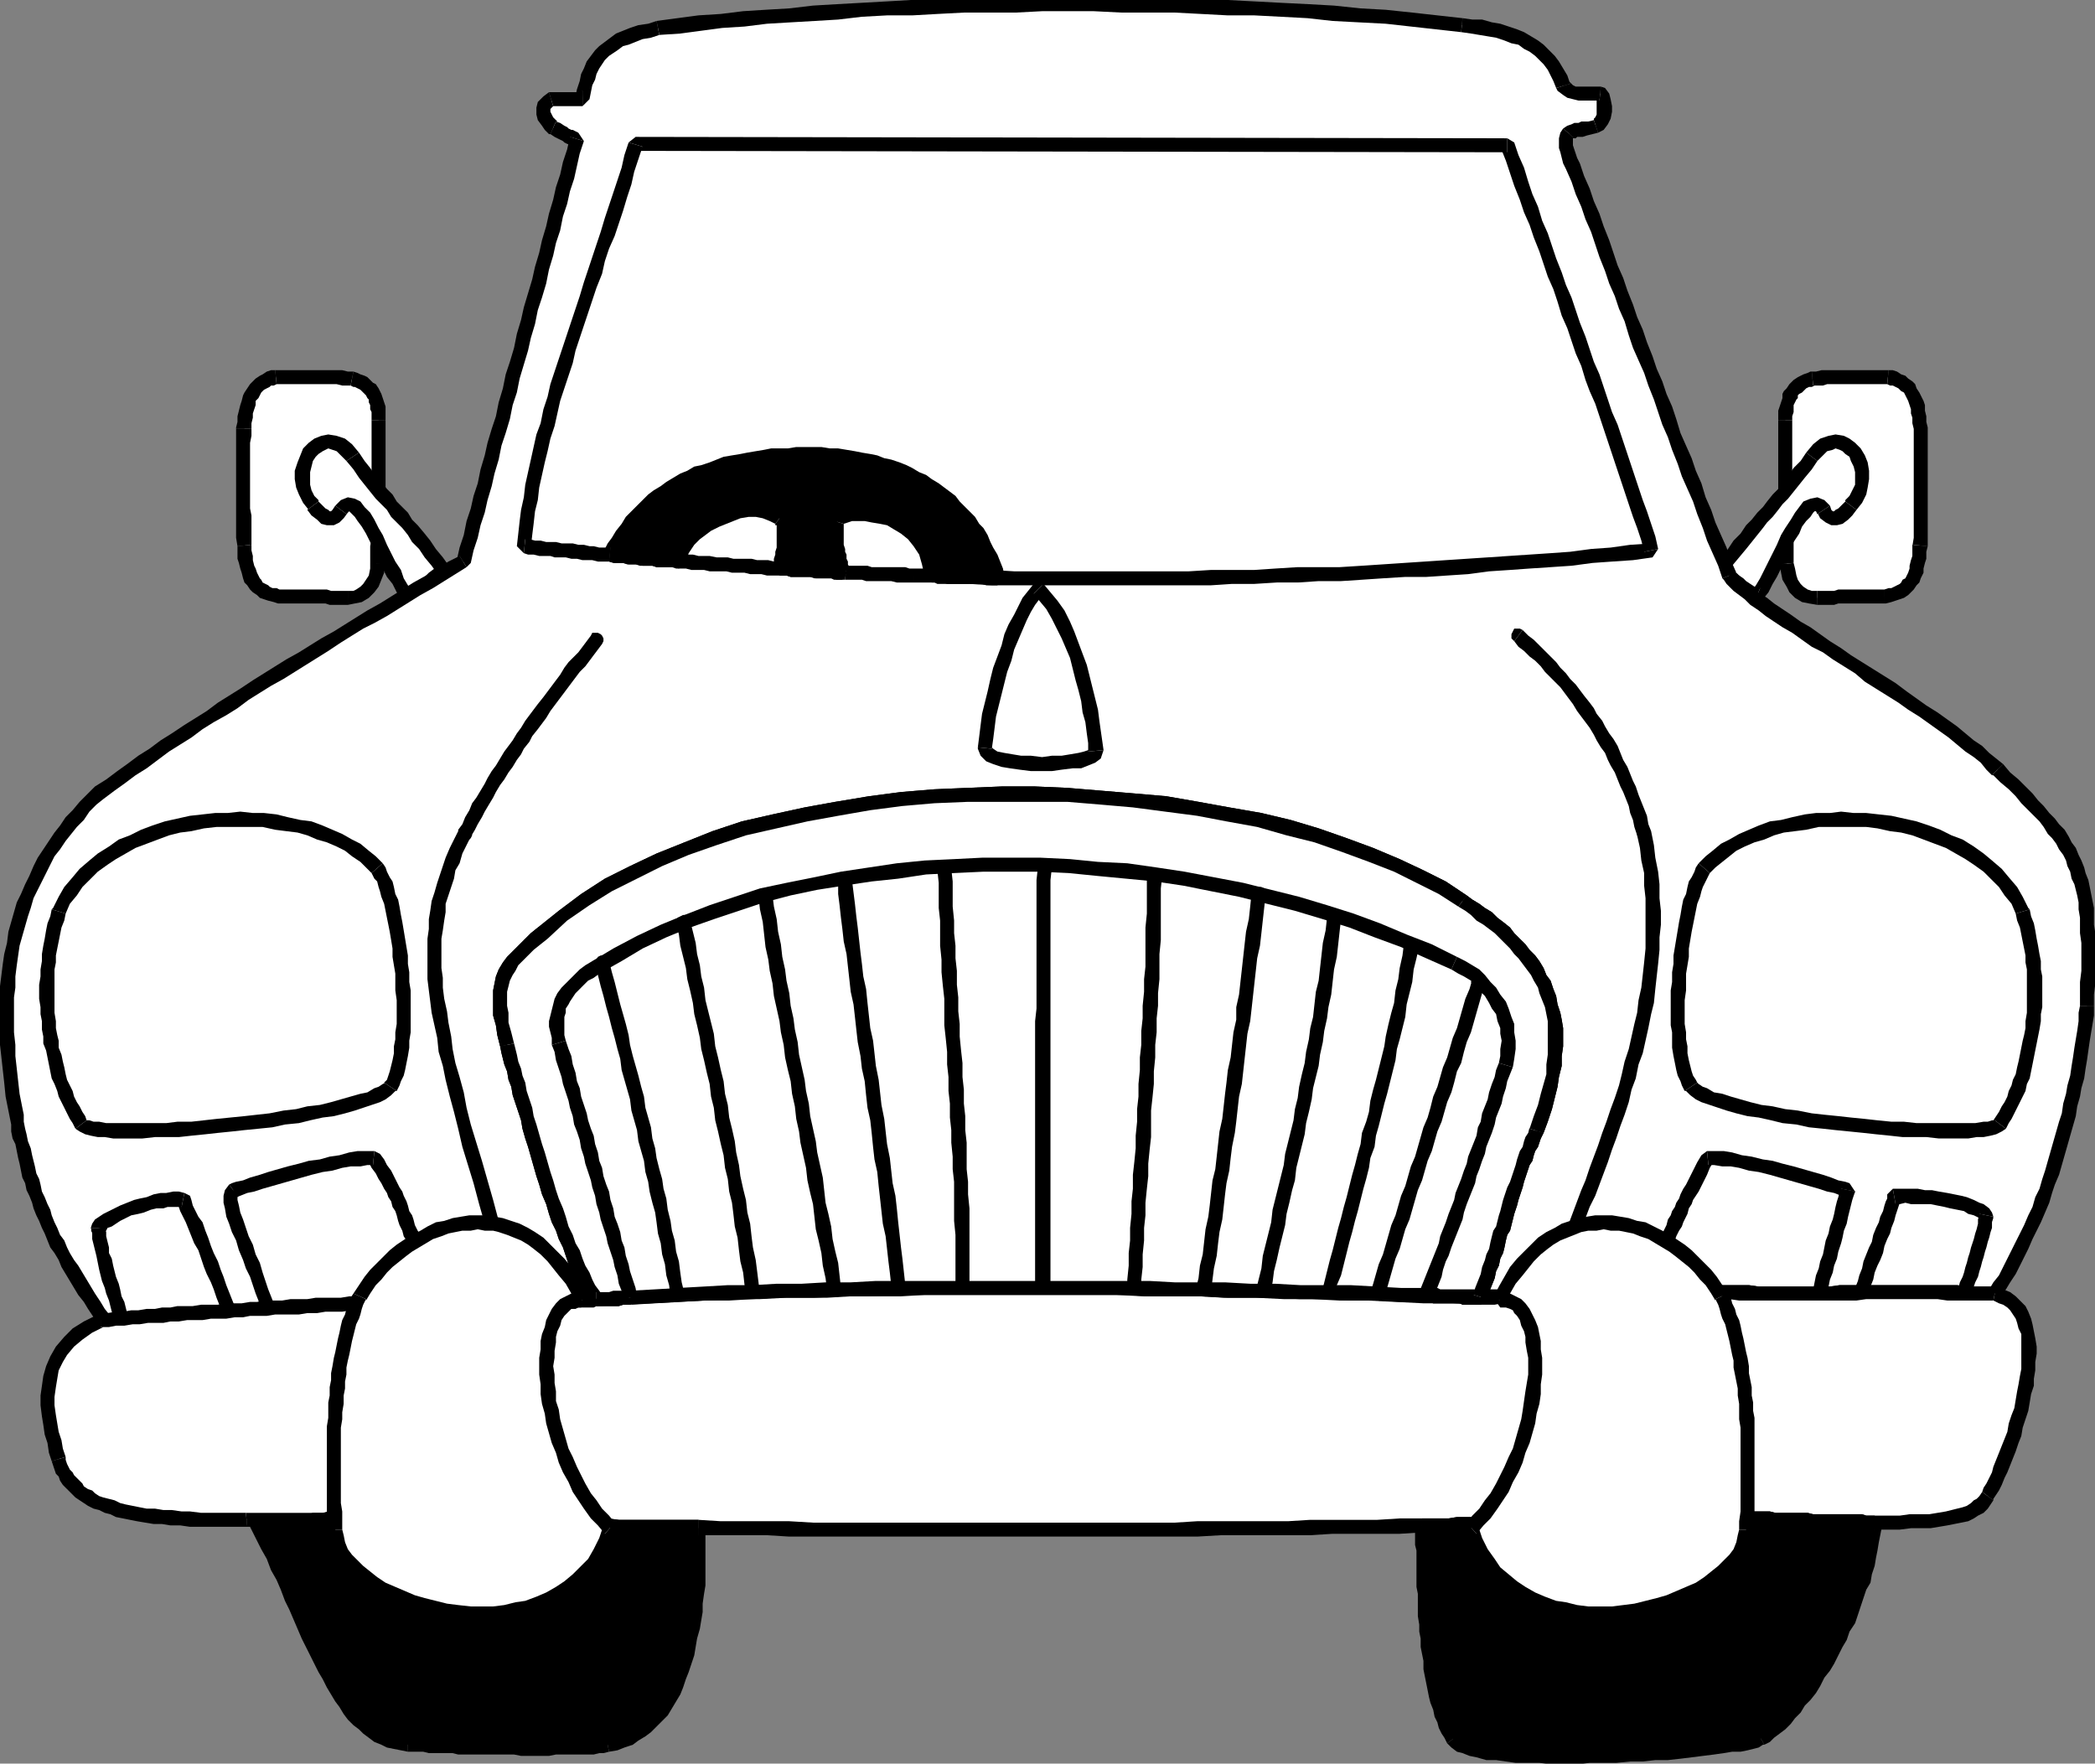 <svg xmlns="http://www.w3.org/2000/svg" width="359.941" height="303"><rect width="100%" height="100%" fill="#808080" stroke="none"/><defs><clipPath id="a"><path d="M238 244.5h140v6.5H238Zm0 0"/></clipPath><clipPath id="b"><path d="M468 375h18v43h-18zm0 0"/></clipPath><clipPath id="c"><path d="M374 542h56v5.5h-56zm0 0"/></clipPath></defs><path fill="#fff" d="M60.48 65.04H58.8l-.718-.24H47.52l-1.2.24-1.199.48-.96.718-.72.961-.48 1.442-.48 1.437L42 71.762v1.918l-.238 5.039v4.8L42 88.56v7.203l.48 1.68.48 1.437.481 1.2.961.96.961.723 1.2.476 1.437.242h8.16l.723.239h2.879l.96-.239 1.2-.242.719-.476.722-.723.477-.719.48-1.199.48-.96V96.72l.243-6V70.8l-.242-1.442-.48-.96-.481-1.2-.477-.719-2.883-1.44"/><path d="M47.52 66h10.32l.96.238h1.442l.48-2.398h-.96l-.961-.238H47.28L47.52 66"/><path d="M43.203 73.68v-.961l.238-.957v-.723l.239-.719.242-.718v-.723l.48-.48.239-.477.242-.48.238-.243.242-.238.477-.242.48-.239.242-.242h.481L47.52 66l-.239-2.398h-.719l-.722.238-.719.48-.48.239-.72.48-.96.961-.48.719-.481.722-.238.48-.242.958-.239.723-.238.957-.242.96v.961l-.239.961v.239h2.641"/><path d="M43.203 93.602v.238-5.281l-.242-1.2V76.08l.242-1.2v-1.2h-2.64V92.4l.238 1.44 2.402-.237"/><path d="m48 101.281-.48-.242h-.72l-.48-.238-.238-.242-.48-.239-.48-.242-.24-.476-.241-.243-.239-.48-.242-.48-.238-.72-.242-.48-.239-.96v-.72l-.238-.96v-.957l-2.402.238V96l.242.719.238.96.239.72.242.96.238.72.48.48.48.722.481.48.72.477.48.48.722.243.719.238.961.242.719.239H48v-2.399m11.762.239h-2.88l-.722-.239H48v2.399h7.922l.719.242h3.12v-2.402m3.841-4.801v.96l-.239 1.2-.48.723-.48.718-.481.48-.719.481-.48.239h-.961v2.402l1.199-.242 1.2-.239 1.202-.722.957-.957.723-.961.477-1.2.48-1.203v-1.437l-2.398-.242m.238-24.481v20.16l-.238 1.442v2.879L66 96.96l.242-1.68V72.238H63.84"/><path d="m60.242 66.238.48.242h.239l.48.239.48.242.962.96.238.477.242.243v.48l.239.48v.72l.238.48v1.437h2.402V69.84L66 69.12l-.238-.723-.242-.718-.477-.961-.48-.719-.481-.238-.96-.961-.481-.242-.72-.239-.48-.242-.718-.238-.48 2.398"/><path fill="#fff" d="M311.281 65.04h1.68l.96-.24h10.56l1.199.24.96.48.962.718.718.961.723 1.442.238 1.437.48 1.684.239 1.918v20.16l-.238 1.922-.48 1.68-.239 1.437-.723 1.2-.718.96-1.2.723-1.199.476-1.441.242h-7.922l-.719.239h-2.879l-1.199-.239-.961-.242-.96-.476-.72-.723-.48-.719-.48-1.199-.239-.96-.242-1.442-.238-6v-18.48l.238-1.438.242-1.442.238-.96.48-1.2.72-.719.722-.48.957-.48.961-.48"/><path d="M324.242 66h.238-10.558l-.719.238h-1.683l-.239-2.398H312l.96-.238h11.52L324.242 66"/><path d="m328.8 73.68-.238-.961v-.957l-.242-.723v-.719l-.238-.718-.242-.723-.238-.48-.239-.477-.242-.48-.48-.243-.48-.48-.481-.239-.477-.242h-.48l-.48-.238.237-2.398h.723l.719.238.719.48.722.239.477.48.722.48.481.481.238.719.48.722.239.48.48.958.243.723v.957l.238.96v.961l.242.961v.239h-2.402m-.238 19.922v.238l.238-1.442V73.68h2.402v20.16l-2.64-.238"/><path d="m323.762 101.281.718-.242h.48l.481-.238.48-.242.481-.239.239-.242.242-.476.48-.243.477-.96.242-.72v-.48l.238-.96.243-.72v-1.917l2.64.238-.242.96V96l-.238.719-.243.96v.72l-.48.96-.238.72-.48.48-.481.722-.48.48-.481.477-.719.48-.719.243-.722.238-.72.242-.96.239h-.238v-2.399m-11.52.239H312h3.121l.719-.239h7.922v2.399h-7.922l-.719.242h-2.879v-2.402"/><path d="m308.16 96.719.242.96.239 1.2.242.723.48.718.477.48.722.481.72.239h.96v2.402l-1.441-.242-1.2-.239-1.199-.722-.96-.957-.481-.961-.719-1.2-.242-1.203-.238-1.437 2.398-.242"/><path d="M307.922 72.238v18.48l.238 1.68v4.32l-2.398.243V93.84l-.242-1.442v-20.16h2.402"/><path d="M311.52 66.238h.242l-.48.242h-.481l-.48.239-.239.242-.242.238-.238.242-.48.239-.24.242v.476l-.241.243-.239.48-.242.48v1.2l-.238.719v.718h-2.402v-1.68l.242-.718.238-.719.242-.723v-.718l.238-.48.48-.481.481-.719.72-.719.722-.48.48-.242.477-.239.722-.242.481-.238h.238l.239 2.398"/><path fill="#fff" d="m76.32 98.16-1.199-1.68-1.2-1.44-.96-1.438L72 92.398 70.8 91.2l-.717-1.2-.96-.96-.962-1.2-.957-.961-.723-.957-.96-1.203-.958-.957-.96-1.203-.961-1.2-.961-1.437-1.2-1.442-.96-1.199-.958-.96-1.199-.243-.96-.238-.962.238-.718.242-.961.72-.48.722-.72.957-.242 1.203-.238 1.2v2.398l.238 1.199.723 1.203.719.957.718.723.723.718.719.48.48.24h.72l.48-.24.48-.48.48-.718.72-.723.48-.238h.718l.723.48.719.719.48.96.961 1.2.477 1.2.96 1.44.72 1.438.722 1.442.719 1.44.719 1.438.722 1.442 1.438 2.398.96-.476.962-.242.718-.48.723-.481.477-.48.96-.72.723-.48.957-.719"/><path d="m59.52 79.2 1.203 1.44.957 1.438.96 1.203 1.922 2.399.958.96.96.962.723 1.199.957.96.961.958.961 1.203.719 1.2L72 94.32l.96 1.442 1.2 1.437 1.203 1.68 1.918-1.438-1.199-1.68-1.2-1.44-.96-1.442-.961-1.2-1.2-1.44-.96-.958-.719-1.203-.96-.957-.962-.96-.719-1.2-.96-.961-.961-1.2-.958-.96-.96-1.442-.961-1.199-.961-1.437-2.16 1.437"/><path d="M54.723 86.16v-.238L54 85.199l-.48-.96-.239-.958v-2.16l.239-.96.242-.962.48-.719.48-.48.72-.48.48-.239.48-.242.72.242.718.239.722.718.958.961 2.16-1.437-1.2-1.442-1.199-.96-1.441-.481-1.438-.238-1.199.238-1.203.48-.957.72-.961.96-.48 1.2-.48 1.202-.481 1.438v1.441l.242 1.442.48 1.199.719 1.437.961 1.204h-.242l1.922-1.442"/><path d="m57.602 86.879-.48.723-.24.238h-.241l-.239-.238-.48-.243-1.2-1.199-1.921 1.442.719.957.96.722.723.719.957.238h1.203l.957-.476.723-.723.719-.96-.242.241-1.918-1.441"/><path d="m69.363 101.04 1.438.48-.719-.961-.719-1.2-.48-1.437-.961-1.442-.719-1.44-.723-1.438-.718-1.68-.719-1.203-.723-1.438-.718-1.203-.961-.957-.72-.96-.96-.481-1.2-.239-1.199.48-.96.958 1.918 1.441.48-.48.242.238.719.723.48.719.72.96.722 1.2.719 1.441.718 1.438.723 1.441.719 1.68.718 1.441.961 1.2.72 1.44.722 1.2 1.437.48-.957-2.402"/><path d="m75.363 98.879.239-1.68-.961.48-.961.72-.72.722-.48.238-1.437.961-.723.48-.957.24.957 2.401L73.203 102l1.438-.96.722-.72.719-.48.961-.719.238-1.68-1.918 1.438"/><path fill="#fff" d="m295.441 98.16 1.2-1.68 1.199-1.44 1.203-1.438.957-1.204L301.922 90l.96-.96.72-1.2 1.918-1.918.722-1.203.961-.957.957-1.203.961-1.2 1.2-1.437.96-1.442.961-1.199 1.2-.96.96-.243.961-.238.957.238.961.242 1.442 1.442.48.957.477 1.203.242 1.2v1.198l-.242 1.2-.239 1.199-.48 1.203-.961.957-.719.723-1.199 1.199-.719.238h-.48l-.48-.238-.723-.48-.477-.72-.48-.722-.723-.238h-.719l-1.199 1.199-.719.96-.722 1.2-.72 1.2-.718 1.44-.723 1.438-.718 1.442-.961 1.44-.719 1.438-.719 1.442-.722 1.2-.72 1.198-.96-.476-.719-.242-.722-.48-1.438-.962-.719-.719-.96-.48-.962-.719"/><path d="m312.242 79.2-.96 1.44-1.2 1.438-.96 1.203-.962 1.2-.957 1.199-.96.96-.723.962-.958 1.199-.96.96-.72.958-.96 1.203L300 94.32l-1.2 1.442-1.198 1.437-1.2 1.68-1.922-1.438 1.2-1.68 1.203-1.44.957-1.442 1.203-1.2.957-1.44.96-.958.962-1.203.96-.957.72-.96.96-1.2.958-.961.722-1.2.961-.96.957-1.442 1.203-1.199.957-1.437 1.922 1.437"/><path d="M317.043 86.16v-.238l.719-.723.48-.96.48-.958v-2.16l-.242-.96-.48-.962-.238-.719-.719-.48-.48-.48-.481-.239-.719-.242-.48.242-.961.239-1.68 1.68-1.922-1.438 1.2-1.442 1.203-.96 1.437-.481 1.203-.238 1.438.238.96.48.962.72.957.96.722 1.2.48 1.202.24 1.438v1.441l-.24 1.442-.241 1.199-.72 1.437-.96 1.204-1.918-1.442"/><path d="m314.402 86.879.239.723.242.238h.238l.242-.238.477-.243.48-.48.723-.719 1.918 1.442-.719.957-.722.722-.957.719-.961.238h-.961l-.961-.476-.957-.723-.48-.96v.241l2.16-1.441"/><path d="m302.402 101.04-1.441.48.719-.961.722-1.2.72-1.437.718-1.442.723-1.44.718-1.438.719-1.68.723-1.203.957-1.438.722-1.203.72-.957.718-.96 1.203-.481 1.2-.239 1.198.48.961.958-2.16 1.441-.242-.48h-.238l-.242.238-.477.723-.723.719-.718.96-.48 1.2-.962 1.441-.719 1.438-.718 1.441-.723 1.68-.719 1.441-.719 1.2-.722 1.44-.957 1.2-1.442.48.961-2.402"/><path d="m296.402 98.879-.242-1.68.961.48.961.72 1.438.96.48.48.723.481.718.48.961.24-.96 2.401-1.922-.96-2.157-1.442-.722-.719-.961-.48-.957-.719-.243-1.68 1.922 1.438"/><path fill="#fff" d="m268.563 14.879-.481-1.438-.48-1.203-.72-.957-.722-.96-.719-.962-1.921-1.437-.958-.723-1.199-.48-1.203-.48-1.437-.477-1.203-.48-1.438-.243-1.68-.238-1.68-.242-1.679-.239-12.961-1.441-4.32-.238-4.559-.48-4.562-.24-4.559-.241-4.562-.239-4.56-.242h-4.558L201.84.961h-4.559l-4.558-.242h-13.68L174.48.96h-8.878l-4.559.238-4.32.242h-4.32l-4.321.239-4.32.242-4.082.238-4.078.48-3.84.239-4.082.48-3.598.243-3.84.476-3.601.242-3.598.48-1.441.481-1.442.239-1.437.48-1.203.48-.958.48-1.199.481-.722.72-.72.718-.718.723-.723.718-.48.961-.48.957-.477.961-.48 1.2-.243 1.203-.238 1.199-.719.238h-4.562l-.719.48-.48.481-.239.719v.722l.239.72.48.718.48.48.481.72.719.241.48.239.48.242.481.238.477.242.48.239.242.242.72.238-1.2 4.078-1.2 4.32-1.202 4.563-2.399 9.117-1.2 4.563-1.198 4.8L89.52 60l-1.438 4.8-1.2 4.56-1.202 4.8-1.2 4.559-1.199 4.562-1.199 4.32-1.2 4.56-1.202 4.32-1.918 1.199-2.16 1.199-1.922 1.2-1.918.96-1.922 1.2-2.16 1.202-1.918 1.2-1.922 1.199-1.918 1.2-2.16 1.198-1.922 1.203-1.918 1.2-2.16 1.199-1.922 1.2-1.918 1.198L48 115.441l-1.918 1.438-2.16 1.2L42 119.28l-1.918 1.2-1.922 1.44-1.918 1.2-1.922 1.2-2.16 1.199-1.918 1.44-1.922 1.2-1.918 1.442-1.922 1.199-1.918 1.437-1.68 1.203-1.921 1.438-1.918 1.441-2.402 2.399-2.399 2.402-1.922 2.64-1.918 2.88-1.68 2.879-1.44 2.878-1.2 3.122-.96 3.359-.72 3.36-.722 3.6-.239 3.602-.238 3.84v4.078l.238 4.32.48 4.321.72 4.559.242 2.402.48 2.16.719 2.399.961 4.32 1.437 4.32 2.883 6.48.957 2.16 1.442 2.16 1.199 2.4 1.68 2.402 1.441 2.636L18 226.801h3.121l1.441-.242H24l1.441-.239h1.442l1.437-.242h2.64l1.442-.238h2.641l1.437-.238h2.641l1.441-.243h2.641l1.2-.238h4.077l1.442-.242h8.398l1.442-.238h3.12l.958.238h4.082l.96-.238h5.04l.96-.243H78l.96-.238h4.083l.957-.238h5.281l.961-.242h3.84l1.2.242 9.6-.961 5.04-.242 4.8-.48 5.04-.239 4.8-.238 5.04-.242h9.84l5.038-.239h35.04l4.8.239h5.043l5.04.242h5.038l10.079.476h5.28l5.04.242 5.043.239 5.039.242h5.039l5.039.238 5.043.242 5.039.239 5.281.242.957-.242h3.602l1.2-.239h2.16l1.198-.242h4.563l1.2-.238h4.8l.957-.242h2.402l1.2-.239h3.359l1.2-.242h4.562l1.199-.238h7.441l1.438.238h20.16l1.68-.238h12.242l1.68.238h8.16l1.68-2.636 1.679-2.641 1.438-2.883 1.44-3.117 1.2-3.121 1.203-3.121 1.2-3.36.957-3.359.96-3.121.961-3.36.72-3.359.722-3.12.48-3.118.477-3.121.48-3.121.243-2.88.238-4.081v-6.957l-.238-2.883-.243-2.64-.238-2.4-.48-2.398-.72-2.16-.96-1.922-.961-1.918-1.2-1.921-1.679-2.16-1.68-1.919-2.16-2.402-2.402-2.16-2.637-2.64-.96-.958-1.2-.96-1.203-1.2-1.438-.96-2.882-2.4-1.68-1.202-3.36-2.399-1.917-1.2-1.68-1.198-1.922-1.203-1.918-1.438-1.922-1.2-1.918-1.202-1.683-1.2-1.918-1.199-1.922-1.199-1.68-1.2-1.68-.96-1.68-1.2-1.68-.96-1.44-1.2-1.438-.96-1.2-.961-1.202-.72-1.2-.96-.96-.719-.72-.722-.718-.48-.48-.72-.48-.48-3.36-8.64-1.922-4.317-1.68-4.563-1.68-4.32-1.68-4.559-1.679-4.32-1.68-4.558-3.359-8.641-1.441-4.563-1.68-4.32-1.68-4.558-5.039-12.961-.48-.957-.242-.961-.239-.72-.238-.722V24l.238-.719.239-.242.48-.48h.242l.48-.239h1.2l.719-.242h.722l.719-.476.719-.243.48-.718.239-.72.242-.722v-.96l-.242-.958-.239-.722-.238-.48h-3.602l-.96-.24-.72-.237-.48-.243-.718-.48"/><path d="m251.043 5.52 1.68.242L254.16 6l1.442.238 1.441.242 1.437.48 1.2.481 1.203.239.957.718.96.48.962.724.718.718.723.72.719.96.96 1.922.481 1.2 2.399-.724-.48-1.437-.72-1.2-.722-1.202-.719-.957-.96-.961-.958-.961-.96-.72-1.2-.722-1.203-.718-1.2-.48-1.437-.481-1.441-.48-1.442-.24-1.68-.48h-1.68l-1.679-.238-.238 2.399"/><g clip-path="url(#a)" transform="translate(-126.059 -244.5)"><path d="m239.34 250.5 3.601-.238 3.598-.48 3.602-.481 3.84-.242 3.84-.48 4.077-.24 4.082-.237 4.079-.243 4.082-.48 4.32-.238h4.32l4.32-.243 4.56-.238h8.878l4.563-.238h8.878l4.801.238h9.117l4.563.238 4.559.243h4.558l4.563.238 4.558.242 4.32.48 4.56.239 4.562.238 12.96 1.442.239-2.399-8.64-.96-4.56-.481-4.32-.239-4.558-.48-4.32-.242-4.801-.239-4.563-.242-4.558-.238h-4.56l-4.562-.238h-4.558l-4.559-.242H300.54l-4.559.242h-4.558l-4.32.238h-4.563l-4.078.238-4.32.242-4.32.239-4.083.242-4.078.48-4.082.239-3.84.242-3.84.476-3.84.243-3.597.48-3.602.48.48 2.399"/></g><path d="m100.082 18.238 1.2-1.199.238-1.2.242-1.198.48-.961.238-.961.48-.957.481-.723.48-.719.72-.718.722-.48.719-.481.961-.72.957-.241 1.203-.48 1.2-.481 1.437-.239 1.44-.48-.48-2.398-1.438.476-1.683.242-1.438.48-1.199.481-1.203.48-.957.72-.961.718-.961.723-.719.719-.722.96-.72.958-.48 1.203-.48.957-.238 1.203-.48 1.437-.24 1.2 1.2-.957v2.636"/><path d="M95.043 18.238h-.242 5.281v-2.636l-.96.238H94.32l.723 2.398"/><path d="M95.52 20.879h.242l-.242-.238-.477-.48-.242-.481-.239-.48v-.481l.481-.48-.723-2.4-.957.72-.96.96-.243.961v1.2l.242.96.72.962.48.718.718.72h.242l.958-2.161"/><path d="m100.32 24.238-.957-1.437-.48-.242-.48-.239h-.243l-.48-.242-.239-.238-.48-.238-.719-.48-.722-.243-.958 2.16.72.48.48.243.96.476.239.242.48.239.72.242.722.238-.961-1.68 2.398.72"/><path d="m80.16 97.441.723-.722.48-2.16.719-2.16.48-2.16.72-2.16.48-2.157.718-2.402.48-2.16.72-2.4.48-2.401.723-2.16.719-2.399.48-2.398.719-2.16.48-2.403.719-2.398.723-2.403.48-2.16.719-2.398.48-2.399.72-2.16.718-2.402.48-2.399.723-2.398.477-2.16.722-2.16.48-2.403.72-2.16.48-2.16.719-2.16.96-4.32.72-2.16-2.4-.72-.48 2.16-.718 2.16-.48 2.161-.723 2.16-.477 2.16-.723 2.399-.48 2.16-.719 2.402-.48 2.16-.72 2.399-.48 2.16-.718 2.398L90 52.801l-.48 2.16-.72 2.398-.48 2.403-.718 2.398-.72 2.16-.48 2.399-.722 2.402-.477 2.399-.723 2.16-.718 2.398-.48 2.16-.72 2.403-.48 2.398-.719 2.16-.48 2.16-.723 2.16-.48 2.403-.72 2.156-.48 2.16.48-.718 1.2 1.921"/><path d="m17.762 137.281 1.918-1.441 1.683-1.2 1.918-1.44 1.922-1.2 1.918-1.441 1.922-1.438 1.918-1.2 1.922-1.202 1.918-1.438 1.922-1.203 2.16-1.2 1.918-1.198 1.922-1.442 1.918-1.199 1.921-1.2 2.16-1.198 1.919-1.2 1.921-1.203 1.918-1.199 1.922-1.2 2.16-1.44 1.918-1.2L62.402 108l1.918-.96 2.16-1.2 1.922-1.2 1.918-1.199 1.922-1.203 2.16-1.199 1.918-1.2 1.922-1.198 1.918-1.2-1.2-1.921-1.917.96-1.922 1.2-1.918 1.199-2.16 1.2-1.922 1.202-1.918 1.2-1.922 1.199-2.16 1.199-1.918 1.2-1.922 1.202-1.918 1.2-2.16 1.199-1.922 1.199-1.918 1.2-2.16 1.202-1.922 1.2-1.918 1.199-1.922 1.199-2.16 1.441-1.918 1.2-1.922 1.199-1.921 1.441-1.918 1.2-1.922 1.199L29.52 126l-1.918 1.2-1.922 1.44-1.918 1.2-1.922 1.441-1.68 1.2-1.918 1.44-1.922 1.2-.238.238 1.68 1.922M3.84 190.32l-.477-2.398-.242-2.16-.238-2.16-.242-2.16v-1.922l-.239-2.16v-6l.239-1.68v-1.918l.242-1.922.238-1.68.242-1.68.477-1.68.96-3.359.481-1.441.48-1.68.72-1.441.722-1.438 1.438-2.882.722-1.438.957-1.2.961-1.44.961-1.2.961-1.203 1.2-1.2.96-1.437 1.2-1.203 1.199-.957-1.68-1.922-2.402 2.403-1.2 1.437-1.199 1.2-.96 1.44-.958 1.2-1.922 2.883-.96 1.437-.72 1.442-.718 1.68-.723 1.44-.718 1.68-.72 1.438-1.44 5.04-.24 1.921-.48 1.922-.243 1.68-.238 1.918L0 169.44v10.079l.242 2.16.238 2.16.243 2.16.238 2.398.48 2.403 2.399-.48M18 225.602l.96.476-.96-1.2-.719-1.198-.96-1.442-1.438-2.398-.723-1.2-.719-1.199-.718-.96-.723-1.2-.48-.96-.477-1.2-.723-.96-.48-1.2-.477-.961-.48-1.2-.242-.96-.48-.961-.481-1.2-.477-.96-.242-1.2-.238-.96-.48-.957L6 200.398l-.238-.957-.242-.96-.239-1.2-.48-1.203-.239-1.2-.242-.956-.238-1.203v-1.2l-.242-1.199-2.399.48.239 1.2.242 1.2v1.198l.238 1.204.48.957.243 1.203.238 1.199.242.96.477 2.4.48.96.242 1.2.481.96.477 1.2.242.96.48 1.2.48.96.481 1.2.477.96.96 2.4.723.96.719 1.2.48 1.199L12 220.078l.723 1.203.718 1.2.961 1.199.72 1.199.96 1.441.961 1.2.957.718v-2.636"/><path d="M62.883 223.441h-6l-1.442.239h-5.52l-1.44.242h-4.079l-1.199.238H40.32l-1.199.238h-4.078l-1.441.243h-1.2l-1.441.238h-2.879l-1.2.242h-1.44L24 225.36h-1.438l-1.68.243H18v2.636l1.68-.238h1.441l1.441-.238H24l1.441-.242h1.442l1.437-.239h4.082l1.438-.242h1.441l1.2-.238h2.64l1.441-.242h4.079l1.199-.239h4.082l1.441-.242h6.957l1.442-.238h3.12v-2.399m32.161-.962h.238-6.238l-.961.239h-5.039l-.961.242h-3.121l-.961.238h-4.078l-.961.242H62.883v2.399l.957.238h4.082l.96-.238h6.24l.96-.238h3.121l.957-.243h3.121l.961-.238h5.04l.96-.242h3.84l.961.242h.238l-.238-2.64"/><path d="M255.121 222.48h.242-5.043l-5.039-.242L240 222l-5.04-.238-5.038-.242h-5.04l-5.042-.239-5.04-.242-5.038-.238h-5.04l-5.28-.242h-5.04l-4.8-.239h-5.04l-5.042-.242h-15.118l-5.039-.238h-5.043l-4.8.238h-10.08l-5.039.242h-4.8l-5.04.239-5.042.242-4.797.238-5.043.48-4.797.243-5.043.476-4.797.242.238 2.641 4.801-.48 5.04-.48 4.8-.24 5.039-.241 4.8-.48h4.801l5.04-.24 5.039-.241h4.8l5.04-.239h35.039l4.8.239h5.043l5.04.242h5.038l5.04.238 5.039.242h5.042l5.04.239 5.28.242 4.798.238 5.28.238H240l5.043.243 5.039.238 5.04.242h.241l-.242-2.64"/><path d="M292.32 220.8h-3.597l-1.203.24h-3.36l-1.2.241h-3.597l-.96.239h-4.563l-1.438.242h-3.359l-1.203.238h-3.36l-1.199.238h-3.36l-1.198.242h-3.602l.242 2.641 1.2-.242h3.359l1.2-.238h3.358l1.2-.243h4.562l1.2-.238h3.601l1.2-.238h3.359l1.199-.242h3.36l1.202-.239h3.598l1.2-.242h2.16v-2.398"/><path d="m341.762 221.52.96-.48h-4.8l-1.68-.24h-20.16l-1.68.24H302.16l-1.68-.24h-8.16v2.4h4.801l1.68.241h20.16l1.68-.242h12.242l1.68.242h8.16l.957-.48-1.918-1.441"/><path d="m357.363 172.8-.242 1.2v1.441l-.238 1.68-.242 1.438-.239 1.441-.242 1.68-.238 1.441-.242 1.68-.477 1.68-.242 1.44-.48 1.68-.239 1.68-.48 1.438-.961 3.36-.48 1.683-.481 1.68-.477 1.68-.48 1.437-.48 1.68-.723 1.44-.477 1.68-.723 1.442-.718 1.68-.719 1.44-.723 1.438-.718 1.442-.72 1.437-.722 1.442-.719 1.441-.96 1.2-.72 1.199 1.919 1.44.96-1.44.723-1.2.957-1.441.723-1.438 1.437-2.882.723-1.68.719-1.438.719-1.441.722-1.68.719-1.68.48-1.68.481-1.44.719-1.68 1.441-5.04.477-1.679.96-3.36.243-1.683.48-1.68.239-1.437.48-1.68.238-1.68.243-1.44.238-1.68.242-1.68.238-1.442.239-1.437.242-1.442v-1.68h-2.399"/><g clip-path="url(#b)" transform="translate(-126.059 -244.5)"><path d="M468.3 377.7h.24l1.198 1.198 1.442 1.204 1.199 1.199.96 1.199 3.122 3.121.719.957.718 1.203.723.719.719.96.48.962.72.957.48.96.242.962.476.96.242 1.2.48.96.24.958.241.96.239 1.2v1.2l.242 1.44v2.641l.238 1.68v4.8l-.238 1.919v4.082h2.398v-1.922l.239-1.918v-8.64l-.239-1.442V400.5l-.242-1.2-.238-1.198-.238-1.204-.243-1.199-.48-1.199-.238-.96-.48-1.2-.481-.961-.48-1.2-.72-.96-.48-.957-.719-1.203-.96-.957-.72-.961-.96-.961-.961-1.2-.961-.96-.957-1.2-1.203-1.199-1.2-1.2-1.437-1.202-1.203-1.438-1.918 1.918"/></g><path d="m295.922 99.36.238.242.48.718 1.2 1.2.96.718.962.723.96.96 1.438.958 1.203.96 1.438.962 1.441.96 1.68.958 1.68 1.203 1.68 1.2 1.921.956 1.68 1.203 1.918 1.2 1.922 1.199 1.68 1.441 1.917 1.2 1.922 1.199 1.918 1.199 1.68 1.203 1.922 1.2 5.039 3.597 1.441 1.203 1.438 1.2 1.441.956 1.2.961.96 1.2.961.96 1.918-1.918-2.398-1.922-1.2-1.199-1.44-.96-1.442-1.2-1.438-1.2-1.68-1.198-1.68-1.204-1.921-1.199-3.36-2.398-1.921-1.442-1.918-1.199-1.922-1.2-1.918-1.198-1.922-1.203-1.68-1.2-1.918-1.199-3.359-2.398-1.68-.961-1.683-1.2-1.438-.96-1.441-.961-1.2-.961-1.199-.719-1.199-.96-.723-.72-.96-.48-.477-.719-.723-.723-2.398.961"/><path d="M269.043 29.04 270 31.2l.723 2.16.957 2.16.722 2.16.961 2.16 1.438 4.32.96 2.399.72 2.16.96 2.16.72 2.16.96 2.16.719 2.403.723 2.16.957 2.16.96 2.156.723 2.16.957 2.403.723 2.16.719 2.16.96 2.16.72 2.16.96 2.399.719 2.16 1.922 4.32.719 2.16.96 2.399.72 2.16 1.921 4.32.719 2.16 2.398-.96-.957-2.16-.722-2.16-.961-2.157-.957-2.16-.723-2.16-.957-2.16-.723-2.403-.957-2.16-.722-2.16-.961-2.16-.957-2.16L288 72l-.719-2.16-.96-2.16-.72-2.16-.96-2.16-.72-2.16-.96-2.4-.719-2.16-.96-2.16-.72-2.16-.96-2.398-.72-2.16-.96-2.16-.719-2.16-.723-2.16-.96-2.403-.72-2.16-.96-2.16-.719-2.16-.96-2.16-.72-2.16-2.398.96m-.48-6.961-.481.723-.242.96v1.68l.242.72.238.96.242.957.481.961 2.398-.96-.48-.958-.238-.723-.243-.718-.238-.72v-1.198h.238l-1.917-1.684"/><path d="m273.84 20.64-.957.239h-1.203l-.477.242h-.723l-.48.238-.719.243-.719.476 1.918 1.684h.243l.238-.242h.96l.72-.239.96-.242.961-.238-.722-2.16"/><path d="m274.8 17.281-.718-.242.238.242v2.399l-.238.48-.242.238v.243l.722 2.16.958-.48.722-.962.48-.96.239-1.2v-.96l-.238-1.2-.243-.96-.718-.958-.719-.242-.242 2.402"/><path d="m267.363 15.121.239.48.96.72.72.48.96.238.961.242h3.598l.242-2.402h-4.32l-.48-.238-.243-.243-.48-.476.242.476-2.399.723"/><path fill="#fff" d="M57.602 260.879h-.961l-.961.242H32.64l-1.68-.242h-1.679l-1.441-.238h-1.438l-1.441-.243-2.399-.476-1.199-.242-.96-.239-1.2-.48-.96-.242-.723-.239-.958-.48-.722-.238-1.438-.961-.722-.48-.477-.481-1.441-1.442-.242-.718-.477-.48-.242-.72-.48-.48-.239-.719v-.722l-.48-1.2-.239-1.68-.48-1.44-.242-1.438-.239-1.68-.242-1.68v-1.68l.242-1.683.239-1.437.48-1.68.719-1.441.722-1.442 1.2-1.437 1.68-1.442 1.68-1.199 2.16-1.2h1.198l1.442-.241h1.441l1.2-.239H24l1.203-.242h1.438l1.199-.238h2.883l1.199-.238H34.8l1.199-.243h1.441l1.442-.238h2.637l1.44-.242h2.88l1.203-.238h1.437l1.442-.243h4.32l1.438-.238h2.882l1.68-.238h21.36l1.199-.242h11.281l1.2.242.238-.242h2.882l.48-.239h2.161l.477-.242h.96l4.563-.238 4.797-.242 4.562-.239 4.801-.242 4.559-.238h4.558l4.801-.238 4.8-.242h9.36l4.559-.239h37.922l4.8.239h14.399l4.8.242h4.802l4.8.238 4.797.238h4.8l4.802.242h4.8l5.04.239 4.8.242h1.2l1.199-.242h5.762l1.199-.239h13.199l1.2-.242h9.359l1.203-.238h8.64l1.438.238h20.16l1.68-.238h12.242l1.68.238h8.16l1.918.961 1.68 1.2.96 1.44L348 228l.48 2.16.243 2.399-.243 2.64-.48 2.64-.48 2.88-.72 2.883-.718 2.636-.96 2.64-.962 2.403-.957 2.16-.723 1.918-.96 1.68-.477.723-.48.476-.481.723-.719.48-.96.239-.723.48-.957.238-1.203.243-1.2.238-1.199.242-1.441.238h-3.598l-1.68.243h-5.761l-.72-.243h-8.401l-.958-.238h-6.48l-.96-.242h-6.481l-1.2-.238h-3.84l-1.44.238h-4.56l-1.44.242h-6l-1.68.238h-6l-1.68.243h-6l-1.68.238H252l-1.438.238H240.48l-3.84.242h-7.68l-3.839.239H205.68l-3.84.242h-62.16l-4.078-.242H120l-1.918-.239H106.32l-1.918-.242h-9.84l-1.921-.238h-7.68l-2.16-.238h-5.758l-1.922-.243h-5.758l-2.16-.238h-5.762l-1.921-.242h-1.918"/><path d="M42.48 262.32h13.2l.96-.242h.962l-.239-2.398h-.96l-.962.242H42.242l.238 2.398"/><path d="m8.883 251.04.238.722.242.718.239.72.48.48.238.718.48.723.481.48.48.477.72.723.48.48.719.48.722.477.72.48.96.481.961.242.957.48.96.24.962.48 1.2.238 1.198.242 1.2.238 1.44.243 1.442.238h1.438l1.441.238h1.68l1.68.242h9.84l-.239-2.398h-7.68l-1.921-.242h-1.438l-1.683-.239h-1.438l-1.441-.242h-1.438L24 258.961l-1.2-.242-1.198-.239-.961-.242-.961-.476-.957-.242-.961-.239-.719-.242-.723-.48-.48-.48-.719-.24-.719-.48-.242-.48-1.437-1.438-.243-.48-.48-.48-.238-.481-.242-.48-.239-.72v-.48l-2.398.72"/><path d="m17.281 225.602-.48.238-2.399 1.2-1.922 1.198-1.437 1.442-1.441 1.68-.961 1.68-.72 1.679-.48 1.68-.238 1.68-.242 1.683v1.68l.242 1.917.238 1.442.239 1.68.48 1.44.242 1.68.48 1.438 2.4-.719-.481-1.441-.239-1.438-.48-1.441-.242-1.441-.238-1.438-.239-1.68V240l.239-1.68.238-1.441.242-1.438.719-1.441.719-1.2 1.203-1.44 1.437-1.2 1.68-1.2 1.922-.96h-.48v-2.398"/><path d="M61.68 222.719H60l-1.438.242h-4.32l-1.441.238h-2.88l-1.44.242H45.6l-1.44.239h-1.2l-1.441.242h-2.88l-1.199.238h-2.879l-1.44.238H30.48l-1.199.243H27.84l-1.2.238h-1.437l-1.441.242h-1.2l-1.44.238h-1.2l-1.442.243h-1.199V228h1.442l1.199-.238h1.441l1.438-.242H24l1.441-.239h2.641l1.2-.242h1.44l1.438-.238h2.64l1.442-.242h2.64l1.438-.239h1.442l1.199-.242h2.879l1.441-.238h4.082l1.438-.238h1.68l1.44-.243h2.88l1.441-.238h1.438v-2.402"/><path d="M95.043 222.48h.238-14.64l-1.2.239H61.68v2.402h19.922l1.199-.242h11.281l.961.242h.238l-.238-2.64"/><path d="M102.48 222h-.96l-.477.238H98.16l-.238.242h-2.879l.238 2.641.239-.242h3.363l.48-.238H102l.48-.243V222"/><path d="M254.402 221.52h-4.8l-4.801-.239h-5.04l-4.8-.242-4.8-.238h-4.798l-4.8-.242h-4.801l-4.801-.239h-9.598l-4.8-.242H149.28l-4.8.242h-4.56l-4.8.239-4.8.242h-4.56l-4.558.238-4.8.242-4.801.239-4.559.242-4.563.238v2.398l4.801-.238 4.559-.238 4.562-.242 4.801-.239 4.559-.242h4.8l4.56-.238h4.8l4.558-.242h4.801l4.559-.239h37.922l4.8.239h9.598l4.8.242h4.802l4.8.238h4.801l4.797.242h4.8l4.802.239 4.8.242h5.04l4.8.238v-2.64m37.919-.72h-4.8l-1.2.24h-8.16l-1.2.241h-13.198l-1.2.239h-8.16v2.64h2.399l1.199-.238h6.96l1.2-.242h12.961l1.2-.239h7.199l1.203-.242h3.597v-2.398m50.64.239h-5.038l-1.68-.24h-20.16l-1.68.24H302.16l-1.68-.24h-8.16v2.4h4.801l1.68.241h20.16l1.68-.242h12.242l1.68.242h8.16-.243l.48-2.402"/><path d="M342.48 257.762v-.242l.48-.72.481-.722.48-.957.481-1.2.48-.96.481-1.2.477-1.202.48-1.2.48-1.437.481-1.203.239-1.438.96-2.883.243-1.437.238-1.441.48-1.442v-1.2l.239-1.437V234l.242-1.441v-1.2l-.242-1.437-.239-1.203-.238-1.2-.242-.96-.48-1.2-.481-.96-1.68-1.68-.957-.719-1.203-.48-1.2-.48-.48 2.401.961.48.72.24.722.48.48.48.477.719.48.719.242.722.239.957.48.961v6l-.238 1.2-.242 1.44-.239 1.2-.242 1.441-.238 1.442-.48 1.2-.48 1.437-.24 1.441-.96 2.398-.48 1.204-.962 2.398-.238.96-.48.962-.48.957-.481.723-.239.718 1.918 1.442"/><path d="M322.082 262.8h4.32l1.918-.241h3.36l1.441-.239 1.442-.242 2.398-.476 1.2-.243.96-.48.719-.48.96-.477.72-.723.96-1.437-1.917-1.442-.481.72-.48.48-.48.242-.481.476-.72.48-.718.243-.96.238-.962.242-.96.239-1.438.242-1.442.238h-3.359l-1.68.238h-4.32v2.403m-28.801-.961 1.2.238h8.64l.961.242h5.52l.96.239h9.36l.719.242h1.441v-2.403h-1.441l-.72-.238h-8.401l-.957-.238h-5.52l-.961-.242h-6.242l-1.2-.239h-3.359v2.399"/><path d="M244.32 263.281h9.121l1.68-.242h6.242l1.438-.238h6.242l1.437-.242h7.68l1.442-.239h4.558l1.442-.242h6.238l1.441-.238v-2.399h-3.12l-1.438.239h-4.563l-1.68.242h-4.558l-1.442.238h-6.238l-1.441.238h-7.68l-1.441.243h-9.36l-1.437.238h-4.563v2.402"/><path d="M120 263.762h11.762l3.84.238h70.078l4.082-.238h15.36l3.839-.242h11.52l3.84-.239v-2.402h-3.84l-3.84.242h-11.52l-3.84.238H205.68l-3.84.243h-62.16l-4.078-.243H123.84l-3.84-.238v2.64"/><path d="M57.602 262.078h-.239 2.157l1.921.242h3.84l1.922.239h7.918l1.922.242h5.758l1.922.238h6l1.918.242h7.921l1.918.239h15.602l1.918.242v-2.64h-13.68l-1.918-.243h-7.68l-1.921-.238h-7.918l-1.922-.243h-7.918l-1.922-.238h-5.758l-1.922-.238h-6l-1.921-.242h-2.157l.239 2.398"/><path fill="#fff" d="m87.121 179.52.48 1.921.72 2.399.722 2.64.719 2.641.96 3.117.72 2.883.96 3.36.961 3.12.957 3.36 1.2 3.117 1.203 2.883.957 3.117 1.203 2.64 1.199 2.403 1.2 2.399 1.198 1.68h2.883l.719-.24h2.16l4.32-.241 4.079-.239 4.32-.242h4.082l4.32-.238 4.078-.238h4.32l4.321-.242h12.719l4.082-.239h34.32l4.317.239h12.96l4.32.242h4.083l4.558.238h4.32l4.321.238h4.32l4.32.242h6l.72.239H252l.723.242h1.68l.718-2.64.719-2.16.722-2.4.72-1.921.48-1.918.718-1.922 1.442-5.04.48-1.44.48-1.68.72-1.442.48-1.437.48-1.441 1.438-3.36 1.441-3.84.961-3.84.72-3.601.241-3.117-.242-2.883-.238-2.879-.723-2.64-.957-2.16-.96-2.4-1.442-1.921-1.68-1.918-1.68-1.922-1.921-1.68-1.918-1.437-2.16-1.684-2.16-1.437-3.602-2.16-3.84-2.16-4.078-1.922-8.64-3.36-4.802-1.68-4.8-1.44-5.278-1.2-5.281-.957-5.281-.961-5.278-.961-5.761-.48-5.52-.48-5.758-.481-5.523-.239h-5.758l-5.762.239-5.757.242-5.52.48-5.762.719-5.52.96-5.28.962-5.52 1.2-5.04 1.198-5.038 1.68-5.043 1.68-4.559 1.922-4.558 2.16-4.082 2.398-4.078 2.399-3.84 2.882-3.36 2.88-1.441.96-1.2.957-1.921 1.922-.719.961-.719.957-.48.961-.48 1.2-.243.96-.238 1.2v3.84l.48 1.683.239 1.68.48 1.918"/><path d="m102.48 222 .961.48-.48-.718-.719-.961-.48-.961-.48-1.2-.72-1.199-.48-1.203-.48-1.437-.72-1.2-.48-1.44-.722-1.442-.477-1.68-.48-1.437-.723-1.68-.48-1.442-.477-1.68-.48-1.44-.961-3.36-.48-1.441-.962-3.36-.48-1.437-.239-1.442-.48-1.441-.48-1.438-.239-1.441-.48-1.2-.242-1.198-.477-1.204-.242-1.199-.239-.96-.242-.958-2.398.48.238 1.2.242.96.239.958.48 1.2.242 1.44.477 1.2.242 1.441.48 1.442.481 1.437.477 1.441.242 1.442.48 1.68.48 1.437.481 1.68.477 1.68.48 1.68.48 1.44.481 1.68.719 1.68.48 1.68.48 1.441.72 1.441.48 1.438.723 1.441.48 1.442.477 1.437.722 1.442.48 1.199.72.96.718 1.2.48.96.72.962.96.476V222"/><path d="M108.242 221.762h-2.879l-.722.238h-2.16v2.398h3.84l.722-.238h1.437l-.238-2.398"/><path d="M245.043 221.281h-4.32l-4.32-.242-4.321-.238h-8.64l-4.32-.242H214.8l-4.32-.239h-8.641l-4.32-.242h-47.04l-4.32.242h-4.32l-4.078.239h-4.32l-4.079.242h-4.32l-4.082.238-4.32.242-4.079.239-4.32.242.238 2.398 4.082-.238 4.32-.242 4.079-.239h4.32l4.082-.242 4.078-.238h8.641l4.078-.242h8.64l4.083-.239h34.32l4.317.239h8.64l4.082.242h8.64l4.321.238h4.317l4.562.242h4.32l4.32.239h4.321v-2.399m8.161 1.199 1.2-.96h-6.962l-.48-.239h-1.918v2.399h.477l.722.242h4.559l.48.238h3.121l1.2-.96-2.399-.72"/><path d="M262.8 193.922v-.242l-.238.96-.48.72-.242.718-.238.961-.48.723-.24.718-.241.72-.239.96-.242.719-.238.723-.242.718-.239.72-.48.96-.238.719-.243.722-.238.72-.242.96-.238.957-.242.723-.239.96-.238.958-.48.722-.243.957-.238.961-.242 1.2-.477.96-.242.961-.48 1.2-.239 1.199-.48 1.2-.48 1.202-.239 1.2 2.399.718.238-1.199.96-2.398.243-1.204.477-.957.242-1.203.48-.957.238-.96.243-1.2.238-.96.48-.72.239-.96.242-.961.238-.961.242-.72.239-.718.242-.96.238-.72.242-.722.239-.719.238-.96.242-.72.238-.718.243-.723.238-.719.48-.719.239-.96.242-.72.48-.722.238-.719.243-.718.48-.961-2.402-.72"/><path d="m250.563 155.762 1.199.718.96.72.958.96 1.203.719.957.723.96.718 2.641 2.64.72.962.722.719.719.96.718.958.723.96.477.961.722 1.2.238.96.961 2.4.239 1.198.242 1.203v5.758l-.242 1.68v1.68l-.477 1.68-.48 1.683-.48 1.918-.723 1.922-.72 2.16 2.403.719.719-1.922.719-2.16.48-1.918.48-1.922.239-1.68.48-1.918v-1.68l.242-1.68v-3.12l-.242-1.442-.238-1.199-.48-1.441-.239-1.438-.48-1.2-.48-1.44-.723-.961-.477-1.2-.723-1.199-.718-.96-.961-.962-.719-.96-.96-.958-.962-.96-.719-.962-1.199-.96-.96-.72-.962-.96-1.199-.719-.96-.719-1.2-.722-.961-.72-1.437 1.923"/><path d="m94.082 161.281 3.36-3.12 3.84-2.641 3.84-2.399 8.64-4.32 4.558-1.922 4.801-1.68 5.04-1.68 10.562-2.398 5.277-.96 5.52-.962 5.523-.719 5.52-.48 5.757-.238h17.043l5.758.476 5.52.48 5.52.723 5.519.72 5.043.96 5.277.957 5.043 1.442 4.797 1.199 4.8 1.68 4.563 1.68 4.317 1.683 3.843 1.918 3.84 1.922 3.36 2.16L252 153.84l-3.598-2.399-3.84-1.921-4.082-1.918-4.558-1.922-4.559-1.68-4.8-1.68-4.801-1.441-5.04-1.2-5.519-.96-5.281-.957-5.52-.961-5.52-.48-5.76-.481-5.759-.48-5.523-.239h-5.758l-5.762.238-5.758.243-5.761.476-5.52.723-5.761.96-5.278.958-5.52 1.203-5.28 1.2-5.04 1.679-4.8 1.918-4.801 1.922-4.559 2.16-4.32 2.16-4.082 2.64-3.84 2.88-3.598 2.878 1.68 1.922m-5.762 18-.48-1.922-.477-1.68V174l-.242-1.2v-2.402l.242-.957.239-.96.48-.961.48-.72.481-.96 1.68-1.68.957-.96 1.203-.962 1.199-.957-1.68-1.922-1.199.961-1.203 1.2-.957.96-.961.961-.96.957-.72.961-.722 1.2-.477 1.203-.242 1.199-.238 1.2v4.32l.48 1.68.238 1.679.48 1.922 2.4-.48"/><path fill="#fff" d="m87.121 179.52.48 1.921.72 2.399.722 2.64.719 2.641.96 3.117.72 2.883.96 3.36.961 3.12.957 3.36 1.2 3.117 1.203 2.883.957 3.117 1.203 2.64 1.199 2.403 1.2 2.399 1.198 1.68h2.883l.719-.24h2.16l-.722-2.882-.72-2.637-.718-2.64-.719-2.88-.96-2.64-.723-2.883-.72-2.636-.718-2.64-.722-2.884-.72-2.636-.96-2.883-.719-2.64-.719-2.638-.722-2.882-.957-2.637-.723-2.883-.238-.96v-.958l-.242-.723v-.957l.242-.96.238-.72.242-.722.238-.96.961-1.438.72-.961.48-.72.96-.722.72-.718.96-.72 1.2-.722 3.601-2.156 3.84-1.922 4.078-1.922 4.082-1.918 4.078-1.441 4.32-1.438 4.563-1.441 4.559-1.2 4.558-.96 4.563-.72 4.797-.722 4.8-.718 4.801-.48 4.8-.24 5.04-.241h9.84l4.8.242 5.04.48 4.8.48 5.04.477 5.039.723 4.8.96 4.801.958 5.04 1.2 4.562 1.202 4.797 1.438 4.562 1.441 4.559 1.68 4.562 1.68 4.317 1.921 4.32 1.918 1.203.72 1.2.722 1.198.719 1.922 1.921.719.957.719 1.204.719.957.48 1.203.48 1.199.48 1.437v1.204l.243 1.199v1.437l-.242 1.442-.238 1.199-.961 2.64-.719 2.403-.723 2.398-.718 2.64-.961 2.4-.72 2.64-.96 2.398-.719 2.403-.96 2.64-.962 2.399-.718 2.398-.961 2.403-.961 2.64-.72 2.399-.96 2.398-.957 2.402h1.68l.718.239H252l.723.242h1.68l.718-2.64.719-2.16.722-2.4.72-1.921.48-1.918.718-1.922 1.442-5.04.48-1.44.48-1.68.72-1.442.48-1.437.48-1.441 1.438-3.36 1.441-3.84.961-3.84.72-3.601.241-3.117-.242-2.883-.238-2.879-.723-2.64-.957-2.16-.96-2.4-1.442-1.921-1.68-1.918-1.68-1.922-1.921-1.68-1.918-1.437-2.16-1.684-2.16-1.437-3.602-2.16-3.84-2.16-4.078-1.922-8.64-3.36-4.802-1.68-4.8-1.44-5.278-1.2-5.281-.957-5.281-.961-5.278-.961-5.761-.48-5.52-.48-5.758-.481-5.523-.239h-5.758l-5.762.239-5.757.242-5.52.48-5.762.719-5.52.96-5.28.962-5.52 1.2-5.04 1.198-5.038 1.68-5.043 1.68-4.559 1.922-4.558 2.16-4.082 2.398-4.078 2.399-3.84 2.882-3.36 2.88-1.441.96-1.2.957-1.921 1.922-.719.961-.719.957-.48.961-.48 1.2-.243.96-.238 1.2v3.84l.48 1.683.239 1.68.48 1.918"/><path d="m102.48 222 .961.48-.48-.718-.719-.961-.48-.961-.48-1.2-.72-1.199-.48-1.203-.48-1.437-.72-1.2-.48-1.44-.722-1.442-.477-1.68-.48-1.437-.723-1.68-.48-1.442-.477-1.68-.48-1.44-.961-3.36-.48-1.441-.962-3.36-.48-1.437-.239-1.442-.48-1.441-.48-1.438-.239-1.441-.48-1.2-.242-1.198-.477-1.204-.242-1.199-.239-.96-.242-.958-2.398.48.238 1.2.242.96.239.958.48 1.2.242 1.44.477 1.2.242 1.441.48 1.442.481 1.437.477 1.441.242 1.442.48 1.68.48 1.437.481 1.68.477 1.68.48 1.68.48 1.44.481 1.68.719 1.68.48 1.68.48 1.441.72 1.441.48 1.438.723 1.441.48 1.442.477 1.437.722 1.442.48 1.199.72.96.718 1.2.48.96.72.962.96.476V222"/><path d="m107.043 223.2 1.2-1.438h-2.88l-.722.238h-2.16v2.398h3.84l.722-.238h1.2l1.198-1.441-2.398.48"/><path d="m94.8 179.52.481 1.199.239 1.441.48 1.442.48 1.437.243 1.2.48 1.44.477 1.442.242 1.2.48 1.44.239 1.438.48 1.2.48 1.44.239 1.442.48 1.438.242 1.203.481 1.437.477 1.442.242 1.199.48 1.441.238 1.438.48 1.441.243 1.2.477 1.44.48 1.438.242 1.204.48 1.437.481 1.441.239 1.2.48 1.441.238 1.438.48 1.203.243 1.437 2.398-.48-.238-1.438-.96-2.883L108 217.2l-.48-1.437-.239-1.442-.48-1.199-.239-1.441-.48-1.442-.48-1.199-.239-1.437-.48-1.442-.242-1.441-.48-1.2-.481-1.44-.239-1.438-.48-1.2-.238-1.441-.48-1.441-.243-1.438-.48-1.2-.477-1.44-.242-1.2-.961-2.883-.238-1.437-.48-1.2-.24-1.44-.48-1.442-.242-1.438-.48-1.203-.477-1.437-2.402.719"/><path d="m101.762 165.121-1.2.719-.96.719-1.68 1.68-.719.722-.723.719-.718.96-.48.962-.239.957-.242.96-.239.961-.242.961v.957l.242.961.239.961v1.2l2.402-.72-.242-.96v-3.121l.242-.719v-.719l.477-.722.242-.48.96-1.438.72-.72.718-.722.723-.719.957-.48.96-.719-1.198-2.16m148.558-.723-4.32-2.16-4.32-1.68-4.559-1.917-4.559-1.68L228 155.52l-4.797-1.442-9.601-2.398-5.04-.961-5.042-.957-4.797-.723-5.043-.719-5.04-.242-4.8-.476-5.04-.243h-10.077l-4.801.243-5.04.238-4.8.48-4.8.72-4.802.722-4.558.957-4.8.96-4.56.962-4.32 1.437-4.32 1.442-4.32 1.68-4.082 1.679-4.079 1.922-4.078 2.16-3.601 2.16 1.199 2.16 3.84-2.16 3.601-2.16 4.078-1.922 4.082-1.68 4.079-1.437 8.64-2.883 4.559-1.2 4.562-.96 4.559-.719 4.8-.719 4.56-.48 4.8-.723 4.8-.238 5.04-.238h9.601l5.04.238 4.8.48 10.078.961 4.801.72 4.801.96 4.8.957 4.798 1.203 4.8 1.2 4.801 1.44 4.559 1.438 4.32 1.68 4.563 1.68 4.32 1.922 4.32 1.918.957-2.16"/><path d="m259.922 183.36.238-1.438.242-1.684v-1.437l-.242-1.442v-1.437l-.48-1.203-.477-1.438-.48-1.203-.961-1.2-.719-1.198-.961-.961-.96-1.2-.962-.96-2.398-1.438-1.442-.723-.957 2.16 1.2.723.957.48 1.203.72.718.96.961.957.72.723.718 1.2.48.96.723.957.238 1.203.48 1.2v.96l.239 1.2-.238 1.437v1.203l-.242 1.2 2.402.718"/><path d="m245.043 221.281 1.2 1.68.48-1.2.48-1.202.477-1.2.242-1.199.48-1.441.48-.957.481-1.442.477-1.199.48-1.2.48-1.202.481-1.2.239-1.199.48-1.441 1.441-3.598.239-1.203.48-1.2.48-1.437.481-1.203.242-1.199.477-1.2.48-1.198.48-1.442.243-1.199.477-1.2.48-1.198.242-1.204.48-1.437.239-1.2.48-1.202.48-1.2-2.401-.718-.477 1.199-.242 1.2-.48 1.198-.481 1.442-.238 1.199-.48 1.2-.481 1.202-.239 1.438-.48.96-.242 1.442-.477 1.2-.96 2.398-.243 1.203-.48 1.2-.477 1.437-.48 1.203-.481 1.199-.242 1.2-.477 1.198-.48 1.2-.48 1.441-.962 2.398-.238 1.204-1.922 4.796-.48 1.204-.961 2.398 1.203 1.68v-2.399"/><path d="m253.203 222.48 1.2-.96h-6.962l-.48-.239h-1.918v2.399h.477l.722.242h4.559l.48.238h3.121l1.2-.96-2.399-.72"/><path d="M262.8 193.922v-.242l-.238.96-.48.72-.242.718-.238.961-.48.723-.24.718-.241.72-.239.96-.242.719-.238.723-.242.718-.239.72-.48.96-.238.719-.243.722-.238.72-.242.96-.238.957-.242.723-.239.96-.238.958-.48.722-.243.957-.238.961-.242 1.2-.477.96-.242.961-.48 1.2-.239 1.199-.48 1.2-.48 1.202-.239 1.2 2.399.718.238-1.199.96-2.398.243-1.204.477-.957.242-1.203.48-.957.238-.96.243-1.2.238-.96.48-.72.239-.96.242-.961.238-.961.242-.72.239-.718.242-.96.238-.72.242-.722.239-.719.238-.96.242-.72.238-.718.243-.723.238-.719.48-.719.239-.96.242-.72.48-.722.238-.719.243-.718.48-.961-2.402-.72"/><path d="m250.563 155.762 1.199.718.96.72.958.96 1.203.719.957.723.96.718 2.641 2.64.72.962.722.719.719.96.718.958.723.96.477.961.722 1.2.238.96.961 2.4.239 1.198.242 1.203v5.758l-.242 1.68v1.68l-.477 1.68-.48 1.683-.48 1.918-.723 1.922-.72 2.16 2.403.719.719-1.922.719-2.16.48-1.918.48-1.922.239-1.68.48-1.918v-1.68l.242-1.68v-3.12l-.242-1.442-.238-1.199-.48-1.441-.239-1.438-.48-1.2-.48-1.44-.723-.961-.477-1.2-.723-1.199-.718-.96-.961-.962-.719-.96-.96-.958-.962-.96-.719-.962-1.199-.96-.96-.72-.962-.96-1.199-.719-.96-.719-1.2-.722-.961-.72-1.437 1.923"/><path d="m94.082 161.281 3.36-3.12 3.84-2.641 3.84-2.399 8.64-4.32 4.558-1.922 4.801-1.68 5.04-1.68 10.562-2.398 5.277-.96 5.52-.962 5.523-.719 5.52-.48 5.757-.238h17.043l5.758.476 5.52.48 5.52.723 5.519.72 5.043.96 5.277.957 5.043 1.442 4.797 1.199 4.8 1.68 4.563 1.68 4.317 1.683 3.843 1.918 3.84 1.922 3.36 2.16L252 153.84l-3.598-2.399-3.84-1.921-4.082-1.918-4.558-1.922-4.559-1.68-4.8-1.68-4.801-1.441-5.04-1.2-5.519-.96-5.281-.957-5.52-.961-5.52-.48-5.76-.481-5.759-.48-5.523-.239h-5.758l-5.762.238-5.758.243-5.761.476-5.52.723-5.761.96-5.278.958-5.52 1.203-5.28 1.2-5.04 1.679-4.8 1.918-4.801 1.922-4.559 2.16-4.32 2.16-4.082 2.64-3.84 2.88-3.598 2.878 1.68 1.922m-5.762 18-.48-1.922-.477-1.68V174l-.242-1.2v-2.402l.242-.957.239-.96.48-.961.48-.72.481-.96 1.68-1.68.957-.96 1.203-.962 1.199-.957-1.68-1.922-1.199.961-1.203 1.2-.957.96-.961.961-.96.957-.72.961-.722 1.2-.477 1.203-.242 1.199-.238 1.2v4.32l.48 1.68.238 1.679.48 1.922 2.4-.48M302.402 298.8l1.68-1.198 1.68-1.442 1.68-1.68 3.359-4.32 1.68-2.398 2.882-5.282 1.438-2.64 1.199-2.88 1.203-2.882.957-2.637.723-2.64.48-2.64.477-2.4.242-2.16h-1.441l-.72-.242h-8.401l-.957-.238h-6.481l-.96-.242h-6.481l-1.2-.238h-3.84l-1.44.238h-4.56l-1.44.242h-6l-1.68.238h-6l-1.68.243h-6l-1.68.238H252l-1.438.238h-6.242l.243 4.32v4.801l.238 5.281.96 10.079.962 4.562 1.199 4.32 1.68 3.36.48.48.719.48.96.477.962.242 1.437.239 1.442.242 1.441.238 1.68.242 1.918.239h3.84l2.16.242h4.32l2.16-.242h4.559l2.16-.239h2.402l2.16-.242 2.16-.238h1.918l2.16-.242 1.68-.239 1.922-.242 1.68-.238 1.441-.238 1.438-.242H300l.96-.239.962-.242.48-.238"/><path d="m322.082 262.8-1.441-1.198v1.918l-.239 1.199-.242 1.203-.238 1.2-.242 1.437-.477 1.203-.242 1.199-.48 1.437-.481 1.204-.48 1.437-.72 1.441-.48 1.442-.718 1.2-.48 1.437-.72 1.441-.722 1.2-.72 1.44-.718 1.2-.96 1.2-.72 1.198-.722 1.203-.719 1.2-.96.96-.72.958-.96.96-.72.961-.718.72-.961.722-.719.719-.722.48-.72.48 1.2 2.16.961-.48.719-.722 1.922-1.438.957-.96.722-.962.961-.96.719-1.2.961-.96.957-1.2.723-1.2.718-1.44.961-1.2.72-1.2.718-1.44.723-1.438.718-1.2.48-1.44.962-1.442.48-1.438.477-1.441.48-1.441.48-1.438.723-1.2.239-1.44.48-1.442.238-1.437.243-1.204.238-1.437.242-1.2.238-1.202v-.957l-1.199-1.204v2.403"/><path d="m293.281 261.84 1.2.238h8.64l.961.242h5.52l.96.239h9.36l.719.242h1.441v-2.403h-1.441l-.72-.238h-8.401l-.957-.238h-5.52l-.961-.242h-6.242l-1.2-.239h-3.359v2.399"/><path d="m245.52 262.078-1.2 1.203h9.121l1.68-.242h6.242l1.438-.238h6.242l1.437-.242h7.68l1.442-.239h4.558l1.442-.242h6.238l1.441-.238v-2.399h-3.12l-1.438.239h-4.563l-1.68.242h-4.558l-1.442.238h-6.238l-1.441.238h-7.68l-1.441.243h-9.36l-1.437.238h-4.563l-1.199 1.2h2.399"/><path d="M250.563 298.078h.238l-.961-1.437-.238-.72-.48-.96-.24-.961-.241-.96-.48-.962-.24-1.2-.241-.956-.239-1.203-.238-1.2v-1.199l-.242-1.199-.238-1.2v-1.202l-.243-1.2v-1.44l-.238-1.2v-1.2l-.242-1.44v-3.84l-.238-1.2v-6l-.242-.96v-2.16h-2.399v3.362l.242.957v6.243l.239 1.199v3.84l.238 1.441v1.2l.242 1.199v1.44l.238 1.2.243 1.2v1.44l.238 1.2.242 1.2.238 1.198.239 1.204.242.957.48 1.203.238 1.199.48.96.243.958.477.96.48.72.48.96 1.923-1.44"/><g clip-path="url(#c)" transform="translate(-126.059 -244.5)"><path d="m427.98 542.102-.48.238-.719.238h-.96l-1.2.242-1.441.239-1.442.242-1.68.238-1.68.242-1.917.239-1.922.242h-2.16l-4.32.476h-2.16l-2.16.242h-4.56l-2.16.239h-4.32l-2.16-.239h-3.84l-1.918-.242-1.68-.238-1.44-.238-1.2-.242-1.2-.239-.96-.242-.961-.48-.48-.239-.239-.242-1.922 1.442.723.718.957.723.96.238 1.2.48 1.2.243 1.683.476h1.68l1.68.243 1.679.238h4.078l2.16.242h4.32l2.16-.242h4.56l2.402-.238h2.16l2.16-.243h2.16l2.16-.238 1.918-.238 1.922-.242 1.918-.239 1.68-.242 1.441-.238h1.442l1.199-.242.96-.239.958-.242.722-.476h.239l-1.2-2.16"/></g><path d="m57.602 260.879-.961.242H54l-.957.238h-2.64l-.723.243h-4.078l-.72.238h-.722l1.922 3.601 1.68 3.84 1.68 3.36 1.44 3.359 1.438 3.36 1.442 3.12 1.199 2.88 1.441 2.64 1.438 2.398 1.441 2.16 1.442 1.922 1.68 1.68 1.679 1.442 1.918.957 1.922.722 2.16.48h3.598l.96.239h4.32l.962.238h8.398l1.2.242h4.8l1.2-.242h5.28l.962-.238h1.918l.722-.238 2.641-.48 2.16-1.204 1.918-1.437 1.68-1.68 1.68-2.16 1.199-2.16 1.203-2.641 1.437-5.281.723-2.88.477-3.12.242-2.88.238-2.878v-8.402l-1.918-.239H106.32l-1.918-.242h-9.84l-1.921-.238h-7.68l-2.16-.238h-5.758l-1.922-.243h-5.758l-2.16-.238h-5.762l-1.921-.242h-1.918"/><path d="m45.363 261.121-1.203 1.918h.723l.957-.238h3.84l.96-.242h2.403l.957-.239h2.64l.962-.242-.239-2.398h-.96l-.723.242h-1.918l-.719.238h-2.64l-.723.238h-5.52l-1.2 1.922 2.403-1.199"/><path d="M70.082 298.559h.238l-.957-.239-1.203-.242-.719-.238-.96-.238-.961-.48-.72-.481-.718-.72-.719-.722-.96-.48-.723-.957-1.438-1.922-.722-.961-.72-1.2-.718-.96-.48-1.438-.72-1.203-.722-1.437-.719-1.2-.718-1.441-.723-1.68-.48-1.441-2.157-5.04-.96-1.679-.723-1.68-.957-1.921-.723-1.68-.957-1.918-.961-1.922-.719-1.918-2.402 1.2.96 1.917.962 1.922.957 1.68.722 1.922.958 1.68.722 1.68.719 1.917.719 1.441.722 1.68 1.438 3.36.722 1.44.72 1.438.718 1.442.723 1.441.718 1.2.72 1.44.722 1.2.719 1.2.718.96.723 1.2.719.96.96.957.958.723.722.719.961.719.957.722 1.2.48.96.477 1.2.242 1.203.239 1.199.242v-2.402"/><path d="M104.16 298.559h.242l-.96.242h-1.68l-.961.238H79.92l-.96-.238h-4.32l-.961-.242h-3.598v2.402h2.64l.958.238h4.082l.96.242h9.598l1.2.239h4.8l1.2-.239H102l.96-.242h.72l.96-.238-.48-2.402"/><path d="m120 263.762-1.2-1.203v8.16l-.237 1.441v1.442l-.243 1.437-.238 1.68-.242 1.441v1.442l-.238 1.437-.48 1.2-.24 1.44-.48 1.442-.48 1.2-.242 1.44-.477 1.2-.723 1.2-.48.96-.719 1.2-.719.96-.48.719-1.68 1.68-.96.718-.962.723-.96.48-.957.477-1.2.242-1.203.239.48 2.402 1.442-.242 1.2-.48 1.44-.477.958-.723 1.203-.719.957-.718 2.883-2.883 1.437-2.399.723-1.199.48-1.2.477-1.44.48-1.2.961-2.883.239-1.437.242-1.441.48-1.68.238-1.442.243-1.437v-1.441l.238-1.68.242-1.442V262.32L120 261.121v2.64"/><path d="M57.602 262.078h-.239 2.157l1.921.242h3.84l1.922.239h7.918l1.922.242h5.758l1.922.238h6l1.918.242h7.921l1.918.239h15.602l1.918.242v-2.64h-13.68l-1.918-.243h-7.68l-1.921-.238h-7.918l-1.922-.243h-7.918l-1.922-.238h-5.758l-1.922-.238h-6l-1.921-.242h-2.157l.239 2.398"/><path fill="#fff" d="m258.96 24.96-149.757-.241-1.203 4.32-1.438 4.563-1.44 4.32-1.442 4.558-1.438 4.32-1.68 4.321-1.44 4.32-1.2 4.559-1.442 4.32-3.597 12.961-.961 4.078-.719 4.32-.723 4.083L90 93.84l.96.238h1.68l.962.242h.96l.958.239h1.921l.72.242h1.921l.961.238H102l.96.242h1.923l.719.239h1.68l.718.242h1.68l.96.238h2.403l.719.238h1.68l.96.242h2.641l.957.239h1.922l.96.242h2.161l.957.238h1.922l.96.242H132l.96.239h3.122l.719.242h2.879l.722.238h4.078l.723.238h3.598l.96.243h3.602l.719.238h7.68l.48.242h8.16l3.84.238h30l3.84-.238h7.438l3.601-.242h3.84l3.601-.238h3.84l3.598-.243 7.203-.476 3.598-.242 3.84-.239h3.601l3.36-.48 3.84-.242 3.359-.239 3.601-.242L270 96l3.363-.48 3.598-.239 3.36-.48 3.359-.242-1.2-4.079-1.437-4.32-1.441-4.32-1.442-4.078-1.437-4.32-1.68-4.32-1.441-4.321-1.68-4.563-1.442-4.316-1.68-4.32-1.679-4.563-1.68-4.32-1.68-4.559-1.44-4.32-1.68-4.559-1.68-4.32"/><path d="m110.402 25.2-1.199.722 149.758.238v-2.398l-149.758-.242-1.203.96 2.402.72"/><path d="m90.242 92.64.961 1.438.238-2.156L91.68 90l.242-2.16.48-1.918.239-2.16.96-4.32.481-1.922.48-2.16.72-2.16.96-4.321 1.438-4.32.722-2.16.48-2.16.72-2.16.718-2.157.723-2.16 1.437-4.32.961-2.403.48-2.16.72-2.16.96-2.16.72-2.16.722-2.16.719-2.4.718-2.16.48-2.16.72-2.16.722-2.16L108 24.48l-.719 2.16-.48 2.16-1.438 4.321-.722 2.16-.72 2.16-.718 2.399-.723 2.16-1.437 4.32-.723 2.16-.718 2.399-.72 2.16-.722 2.16-1.437 4.32L96 61.68 94.562 66l-.48 2.16-.719 2.16-.48 2.399-.723 1.922-.48 2.16-.477 2.16-.96 4.32-.243 2.16-.48 2.16-.239 1.919-.238 2.16-.242 2.16L90 95.04l.242-2.4"/><path d="M104.883 94.078h-1.922L102 93.84h-.719l-.96-.238h-.958l-.96-.243H96.48l-.96-.238h-1.68l-.957-.242h-.961l-.961-.238h-.719L90 95.039l.723.242h.957l.96.239h1.922l.72.242h1.921l.957.238h.961l.961.238h1.68l.96.242h1.919l.242-2.402"/><path d="M118.082 95.281h-.96l-.72-.242H114l-.719-.238h-1.918l-.722-.242h-2.399l-.96-.239h-1.68l-.72-.242-.241 2.402.96.239h1.442l.957.242h1.68l.722.238h1.68l.719.242h2.64l.72.239h1.679l.242-2.399m15.84 1.199h-.961l-.961-.242h-1.918l-.96-.238H126l-.957-.238h-1.922l-1.2-.242H120l-.957-.239h-.961l-.242 2.399.96.242h2.16l.962.238h2.879l.96.238h2.16l.962.243h1.918l.96.238h2.16V96.48m11.52.72-.718-.24h-3.602l-.719-.241h-2.882l-.72-.239h-2.878v2.399h1.2l.718.242h3.601l.72.238h2.882l.719.243h1.441l.238-2.403"/><path d="M156.96 97.68h-.718l-.722-.239h-5.758l-.719-.242h-3.602l-.238 2.403h2.879l.719.238h4.32l.961.238h2.879V97.68m9.602.242h-3.602l-.48-.242h-5.52v2.398h3.601l.481.242h5.52v-2.398"/><path d="m282.48 94.8 1.2-1.44-3.598.242-3.36.476-3.359.242-3.601.48-3.36.24-3.601.241-3.598.239-3.601.242L252 96l-3.598.238-3.601.242-3.598.239-3.601.242-3.602.238-3.84.242h-7.2l-3.839.239-3.601.242h-7.438l-3.84.238h-30l-3.84-.238h-3.84v2.398l3.84.239h37.68l3.598-.239h3.84l3.843-.242h3.598l3.601-.238h3.84l3.598-.238 3.602-.243 3.84-.238h3.601l3.598-.242 3.601-.238 3.598-.48 3.601-.24 3.36-.241 3.601-.239L270 97.2l3.602-.48 3.359-.239 3.601-.242 3.36-.476.96-1.442-2.402.48"/><path d="m258.96 26.16-1.198-.96.96 2.402 1.438 4.32.961 2.398.719 2.16.96 2.16.72 2.16.96 2.4.723 2.16.719 2.16.96 2.16.72 2.16.718 2.398.961 2.16.719 2.16.723 2.16.957 2.16.722 2.403.72 1.918.96 2.16 1.438 4.32.722 2.16 1.438 4.321.722 2.16 1.438 4.32.723 2.16.718 1.919.719 2.16.48 1.922 2.403-.48-.48-2.16L283.68 90l-.72-2.16-.718-1.918-.722-2.16-2.157-6.48-.722-2.16-.72-2.161-.96-2.16-.719-2.16-.722-2.16-.72-2.16-.96-2.16-1.438-4.321-.96-2.399-.72-2.16-.722-2.16-.957-2.16-.723-2.16-.957-2.403-.722-2.16-.72-2.16-.96-2.156-.719-2.402-.96-2.16-.72-2.16-.722-2.4-.957-2.16-.723-2.16-1.2-.718v2.398M104.883 95.281l.719.239h1.441l.957.242h1.922l.96.238h1.919l.719.238h2.402l.719.242.242-.96.238-.961.48-.957.961-.961.72-.961 1.198-.72 1.2-.96 1.203-.719 1.437-.48 2.883-.961 1.438-.238h1.441l1.2.238 1.44.48 1.2.72.48.48.239.718.242.961v1.2l-.242 1.203-.239 1.199-.242 1.437-.238 1.442h2.16l.48.242h2.88l.718.238h4.082l.719.238-.48-1.199-.239-.96-.242-1.2-.238-1.2v-1.198l-.242-.961v-.961l.242-.957.238-.48.48-.481.723-.242.957-.239H150l1.441.48 1.442.24 1.437.722 1.2.957 1.44.96.962 1.442.96 1.68.72 1.918.48 2.16h3.36l.96.242h5.758l.723.238h.48l-.242-1.199-.96-2.398-.481-1.203-.72-.957-.96-1.922-.719-1.2-.719-.96-.722-.72-.957-.96-.723-.719-.957-.96-.96-.72-.723-.722-.958-.719-.96-.719-1.2-.48-.96-.723-1.2-.476-.96-.48-2.4-.962-1.202-.238-1.2-.48-1.199-.243-1.441-.238-1.2-.242-1.437-.239-1.203-.242h-2.879L139.68 78h-1.438l-1.441.238h-4.078l-1.442.242-1.199.239-1.441.242-1.438.238-1.203.242-1.2.239-1.437.48-1.203.238-3.597 1.442-1.2.719-.96.48-1.2.723-.96.718-1.2.72-.961.722-.96.957-.962.723-.719.957-.96.96-.72 1.2-.96.96-1.438 2.4-.48 1.202"/><path d="m115.441 96.48 1.442-1.44h-2.403l-.718-.24h-2.16l-.72-.241h-2.16L108 94.32h-2.398l-.72-.242-.241 2.402.722.239h1.68l.719.242h1.441l.719.238h2.16l.719.242h3.12l.72.239 1.199-1.442-2.399.242"/><path d="M134.64 88.078v-.238l-1.437-.719-1.683-.48-1.438-.243h-1.68l-1.441.243-1.68.48-1.441.48-1.438.72-1.441.718-2.399 1.922-.96.96-.961.958-.48 1.2-.481 1.202-.239 1.2 2.399-.243.242-.476.238-.723.961-1.437.961-.961.961-.72.957-.722 1.442-.719 2.398-.96 1.203-.48 1.438-.24h1.199l1.203.24 1.2.48.96.48 1.438-1.922"/><path d="m133.922 96.48 1.2 1.442.241-.723v-.719l.239-.718v-.723l.238-.48V93.12l.242-.723V91.2l-.242-.719V90l-.238-.719-.239-.48-.242-.48-.48-.243L133.203 90v.238h.238v3.84l-.238.723v.48l-.242.719v.719l-.238.722 1.199 1.438V96.48"/><path d="m143.762 98.64 1.199-1.44-.719-.24h-3.36l-.722-.241h-2.64l-.72-.239h-2.878v2.399h1.2l.718.242h3.363l.719.238h2.879l.48.243h1.442l1.199-1.68-2.16.719"/><path d="M142.563 89.281V90l-.243.48v1.2l.243.48v1.918l.238.48v.723l.242.48v.72l.238.48v.719l.239.48.242.48 2.16-.718v-.48l-.242-.481v-.48l-.24-.481v-.719l-.238-.48v-.48l-.242-.72V90l-2.399-.719"/><path d="m160.082 97.68 1.2.96-.481-2.402-.719-1.918-1.2-1.922-1.202-1.437-1.438-1.2-1.441-.96-1.438-.723-1.683-.476-1.438-.48h-4.32l-.961.237-.961.48-.957.481-.48.961 2.398.719v.238V90l.719-.238.722-.242h2.16l1.2.242 1.441.238 1.2.238 1.199.723 1.199.719 1.199.96.96 1.2.962 1.441.48 1.68.48 2.16 1.2.957V97.68"/><path d="m170.402 99.602.961-1.442h-.48l-.723-.238h-5.039l-.719-.242h-4.32v2.398H162l.723.242h6l.718.239h1.922l1.2-1.68-2.16.723"/><path d="M141.121 79.441h2.64l1.2.239 1.441.242 2.399.476 1.441.243 1.2.238.96.48 2.399.961 1.922.961 1.199.48.96.72.958.48.722.719.958.718.96.723.723.719.957.96.723.72.719.718.48.961 1.438 1.922.48.957.48 1.203.48.957.481 1.203.48.957.481 1.204 2.16-.723-.242-1.2-.48-1.199-.477-1.199-.722-1.203-.48-.957-.481-1.2-.72-1.202-.718-.719-.722-1.2-.958-.96-.722-.719-.957-.96-.723-.962-.957-.719-.96-.718-.962-.723-1.199-.719-.96-.718-1.2-.48-1.2-.724-.96-.476-1.2-.48-1.44-.481-1.2-.242-1.2-.48L149.52 78l-1.438-.238-1.2-.242-1.44-.239L144 77.04h-1.438l-1.44-.238v2.64m-36.239 14.636L105.84 96l.722-1.2.72-1.198.718-1.204.723-.957 1.437-1.921.961-.961.961-.72.719-.96L114 86.16l.96-.719.962-.722.96-.48 1.2-.72.961-.48 2.398-.96 1.2-.477 1.199-.243 1.203-.48 1.2-.238 1.198-.243 1.442-.238 1.199-.238 1.438-.242h1.203l1.437-.239h2.64l1.442-.242h1.438l1.441.242v-2.64h-4.32l-1.438.238h-2.883l-1.199.242-1.441.239-1.438.242-1.199.238-1.441.238-1.442.242-2.398.961-1.442.48-1.199.24-1.199.718-1.2.48-1.202.72-1.2.722-.96.719-1.2.718-.957.723-.96.96-.962.958-1.921 1.922L106.8 90l-.96 1.2-.719 1.198-.719.961-.722 1.442.96 1.68.243-2.403"/><path fill="#fff" d="m100.082 223.441-.96-1.921-.962-1.68-.957-1.442L96 216.961l-1.2-1.2-.96-1.202-1.438-.957-1.199-.723L90 212.16l-1.2-.719-1.437-.48-1.203-.48-1.437-.243L83.52 210h-2.88l-1.199.238-1.441.242-1.438.48-1.199.24-1.441.48-1.2.718-1.202.723-1.438.719-.96.96-1.2.962-1.2.957-1.202.96-.958 1.2-.96 1.2-.961 1.44-.72 1.2-1.44 3.601-1.2 3.84-.96 4.559-.481 5.043-.477 5.277v11.762l.239 6 .238 1.437.242 1.203 1.438 2.399.96 1.2 1.2.96 1.203.96 1.437.962 1.442.957 1.68.723 1.68.957 1.679.48 1.922.723 1.918.476 1.921.48 2.16.243 1.919.238h4.082l1.918-.238 2.16-.48 1.922-.481 1.918-.48 1.68-.72 1.679-.96 1.68-1.2 1.683-1.199 1.2-1.441 1.437-1.441.96-1.918.962-1.922.96-2.16-2.402-2.637-1.918-2.883-1.921-2.879-1.438-3.36L96 247.68l-.957-3.36-.723-3.36-.238-3.358-.242-2.883.242-2.88.238-2.398.723-2.16.957-1.68.96-1.44 1.442-.72h1.68"/><path d="M62.883 223.2v.241l.719-1.203.96-1.437.958-.961.96-1.2.961-.96 1.2-.961 1.199-.957.96-.723 1.2-.719 1.203-.718 1.2-.723 1.437-.48 1.203-.477 1.2-.242 1.198-.239h1.442l1.199-.242 1.2.242h1.44l.958.239 1.441.48 2.399.961 1.203.719.957.719 1.203.96 1.199 1.2.961 1.203.957 1.2 1.203 1.437.957 1.68.723 1.683 2.16-.961-.723-1.922-1.199-1.68-.96-1.68-1.2-1.44-3.598-3.598-1.441-.961-1.2-.72-1.44-.722-1.442-.476-1.438-.48-1.441-.243-1.441-.238h-2.88l-1.437.238-1.441.242-1.442.48-1.437.239-1.442.719-1.199.722-1.441.72-1.2.718-1.44.96-1.2.962-3.36 3.36-.96 1.198-.961 1.442-.957 1.437 2.16.961"/><path d="M58.8 262.8v-3.12l-.238-1.442v-12.957l.239-1.441v-1.2l.242-1.44v-1.438l.238-1.203v-1.2l.239-1.199v-1.2l.242-1.198.238-.961.242-1.2.238-1.203.243-.957.238-.96.242-.961.477-.961.242-.72.238-.96.242-.719.48-.96-2.16-.962-.48.723-.242.96-.48.958-.239.96-.48.962-.239.96-.242 1.2-.238.96-.242 1.2-.238 1.2-.239.96-.242 1.438-.238 1.203v1.2l-.242 1.198v1.442l-.239 1.199v2.64l-.242 1.438v14.883l.242 1.437v1.442h2.399"/><path d="m103.922 263.52-.242-1.442-.72 2.16-.96 1.922-.957 1.68-2.64 2.64-1.442 1.2-1.441.96-1.68.962-1.68.718-1.918.72-1.68.241-1.921.48-1.918.239h-3.84l-2.16-.238-1.922-.242-1.918-.48-1.922-.481-1.68-.48-5.039-2.157-1.441-.961-2.399-1.922-.96-.96-.962-.958-.718-.96-.48-1.2-.239-1.2-.242-.96h-2.399l.239 1.68.48 1.44.48 1.2.961 1.438.958 1.203 1.203 1.199 1.437.96 1.442 1.2 1.441.719 1.68.96 1.918.962 1.921.476 1.918.723 1.922.48 2.16.48 1.918.24 2.16.237h4.083l2.16-.238 2.16-.48 1.918-.48 2.16-.481 1.68-.957 1.922-.961 1.68-.961 1.679-1.442 1.438-1.437 1.44-1.68 1.2-1.922.961-2.16.961-2.398-.48-1.2-1.68 1.919"/><path d="m98.883 223.922 1.199-1.684H98.16l-.957.48-.96.481-.723.723-.72.957-.96 1.922-.238 1.199-.48 1.2-.24 1.198v1.442l-.241 1.441v2.88l.242 1.679v1.68l.238 1.68.48 1.679.239 1.68.48 1.68.48 1.683.72 1.68.48 1.68.723 1.679.957 1.68.722 1.68.961 1.44.957 1.438 1.2 1.68 1.203 1.2 1.199 1.44 1.68-1.917-.961-1.204-1.2-1.199-.96-1.437-.961-1.203-.957-1.68-.723-1.438-.72-1.441-.719-1.68-.722-1.441-.477-1.68-.96-3.36L96 242.16l-.48-1.441v-1.68l-.239-1.437v-1.442l-.238-1.441.238-1.438v-1.203l.239-1.437v-.961l.242-.961.48-.957.238-.961.48-.723.481-.476.48-.48.24-.243.722-.238h.957l1.203-1.68-2.16.96"/><path fill="#fff" d="m257.52 223.441.96-1.921.961-1.68.961-1.442 1.2-1.437 1.199-1.2.96-1.202 1.442-.957 1.2-.723 2.398-1.438 1.441-.48 1.2-.48 1.44-.243 1.438-.238h2.64l1.2.238 1.442.242 1.441.48 1.2.24 1.437.48 1.203.718 1.199.723 1.2.719 1.44.96.958.962 1.203.957 1.199.96.961 1.2.957 1.2.96 1.44.962 1.2 1.2 3.601 1.198 3.84.961 4.559.48 5.043.481 5.277v11.762l-.242 6-.238 1.437-.242 1.203-1.438 2.399-.96 1.2-2.4 1.92-1.44.962-1.442.957-1.68.723-1.68.957-1.68.48-1.917.723-1.922.476-1.918.48-2.16.243-1.922.238h-4.078l-2.16-.238-1.922-.48-1.918-.481-1.922-.48-1.68-.72-1.68-.96-1.68-1.2-1.44-1.199-1.438-1.441-1.441-1.441-.961-1.918-.961-1.922-.957-2.16 2.398-2.637 1.922-2.883 1.918-2.879 1.441-3.36 1.2-3.12.96-3.36.72-3.36.238-3.358.242-2.883-.242-2.88-.239-2.398-.718-2.16-.961-1.68-.961-1.44-1.438-.72h-1.683"/><path d="M294.723 223.2v.241l-.723-1.203-.957-1.437-.961-.961-.96-1.2-.962-.96-1.2-.961-1.198-.957-.961-.723-2.399-1.437-1.199-.723-1.441-.48-1.2-.477-1.199-.242-1.203-.239h-1.437l-1.203-.242-1.2.242h-1.437l-1.203.239-3.598 1.441-1.2.719-.96.719-1.2.96-1.202 1.2-.958 1.203-.96 1.2-1.2 1.437-.96 1.68-.72 1.683-2.16-.961.958-1.922 1.921-3.36 1.2-1.44 1.199-1.2 1.203-1.2 1.2-1.198 1.437-.961 1.441-.72 1.2-.722 1.44-.476 1.442-.48 1.438-.243 1.441-.238h2.879l1.441.238 1.438.242 1.441.48 1.442.239 1.437.719 1.442.722L288 212.88l1.441.96 1.2.962 3.359 3.36.96 1.198.962 1.442.96 1.437-2.16.961"/><path d="M298.8 262.8v-1.44l.243-1.68v-14.4l-.242-1.441v-2.64l-.239-1.438v-1.203l-.242-1.2-.238-1.199-.242-1.2v-1.198l-.238-.961-.239-1.2-.242-1.203-.238-.957-.242-.96-.239-.961-.48-.961-.242-.72-.239-.96-.238-.719-.48-.96 2.16-.962.48.723.239.96.48.958.238.96.48.962.243.96.238 1.2.239.96.242 1.2.238 1.2.242.96.238 1.438v1.203l.243 1.2.238 1.198v1.442l.242 1.199v1.437l.238 1.204v17.757l-.238 1.442h-2.402"/><path d="m253.68 263.52.242-1.442.719 2.16.96 1.922 1.2 1.68.96 1.441 1.442 1.2 1.438 1.199 1.441.96 1.68.962 1.68.718 1.921.72 1.68.241 1.918.48 1.922.239h4.078l1.922-.238 1.918-.242 1.922-.48 1.918-.481 1.68-.48 3.359-1.438 1.683-.72 1.438-.96L294 270l1.203-.96.957-.962.961-.957.719-.96.48-1.2.242-1.2.239-.96h2.402l-.242 1.68-.48 1.44-.481 1.2-.957 1.438-.961 1.203-1.2 1.199-1.44.96-1.442 1.2-1.438.719-1.68.96-1.921.962-1.68.476-2.16.723-1.918.48-1.922.48-4.32.477h-4.078l-2.16-.238-2.16-.48-1.922-.48-2.16-.481-1.68-.957-1.918-.961-1.68-.961-1.683-1.442-1.438-1.437-1.441-1.68-1.2-1.922-.96-2.16-.961-2.398.48-1.2 1.68 1.919"/><path d="m258.723 223.922-1.442-1.684h2.16l1.922.961.719.723.719.957.96 1.922.481 1.199.238 1.2.243 1.198v1.442l.238 1.441v2.88l-.238 1.679v1.68l-.243 1.68-.48 1.679-.238 1.68-.48 1.68-.481 1.683-.719 1.68-.48 1.68-.72 1.679-.96 1.68-.719 1.68-.96 1.44-.962 1.438-1.199 1.68-1.2 1.2-1.202 1.44-1.68-1.917.96-1.204 1.2-1.199.961-1.437.961-1.203.961-1.68.719-1.438.718-1.441.723-1.68.719-1.441 1.441-5.04.239-1.44.238-1.68.242-1.68.238-1.437.242-1.442v-2.879l-.242-1.203-.238-1.437v-.961l-.242-.961-.477-.957-.242-.961-.48-.723-.48-.476-.24-.48-.48-.243-.718-.238h-.961l-1.2-1.68 2.16.96"/><path fill="#fff" d="m64.8 149.281-1.198-1.203-.961-.957-1.438-.96-1.441-.962-1.442-.719-1.68-.96-1.68-.48-1.679-.72-1.918-.48-1.922-.238-2.16-.48-1.918-.243h-8.402l-2.16.242-1.918.48-2.16.239-1.922.48-2.16.72-1.918.722-1.922.718-1.68.961-1.918.957-1.683 1.204-1.438 1.199L14.641 150l-1.438 1.441-1.203 1.68-.957 1.68-.961 1.68-.719 2.398-.48 2.64-.48 2.403-.243 2.637v7.68l.242 2.402.48 2.398.481 2.402.477 2.399.722 2.16.72 1.922.718 1.918 1.922 3.36.48.241.48.239.958.242.96.238h2.641l1.442.238h3.597l1.922-.238h4.32l2.16-.238 2.161-.242 2.398-.239 2.16-.242 2.399-.238 2.402-.242 2.16-.239 2.16-.48 2.4-.238 1.921-.48 2.16-.243 1.918-.48 1.922-.48 1.68-.477 1.437-.48 1.442-.481 1.199-.48.96-.481.72-.48.48-.481 1.441-3.36.72-4.558.241-5.762-.242-5.758-.719-5.761-.96-5.52-1.2-4.078-1.441-2.64"/><path d="m11.281 156.96.719-1.679 1.203-1.441.957-1.442 1.442-1.437 1.199-1.2 1.68-1.202 1.44-.957 3.36-1.922 1.922-.72 1.918-.722 1.922-.718 1.918-.48 1.922-.24 2.16-.48 2.16-.242h7.918l2.16.48 1.922.243 1.918.238 1.68.48 1.68.72 1.68.48 1.679.722 1.441.72 1.2.96 1.44.957.962.961.957.961 1.922-1.68-1.2-1.199-1.199-.96-1.441-1.2-1.442-.723-1.68-.957-1.679-.722-1.68-.72-1.921-.718-1.918-.242-2.16-.48-1.922-.477-2.157-.242h-1.922l-2.16-.239-2.16.239h-2.16l-2.16.242-2.16.238-4.32.961-2.16.719-1.919.719-1.922.96-1.918.72-1.68 1.202-1.921 1.2-1.438 1.199-1.683 1.441-1.2 1.438-1.437 1.68-.961 1.68-.96 1.921-.24.238 2.4.723"/><path d="m14.883 192.48-.242-.718-.48-.723-.481-.96-.477-.72-.48-.96-.243-.958-.96-1.921-.239-.961-.238-1.2-.242-.96-.239-1.2-.48-1.199v-1.2l-.242-.96-.238-1.2v-1.199L9.363 174v-7.441l.239-1.2v-1.199l.238-1.2.242-1.198.238-1.203.242-1.2.481-1.199.238-1.2-2.398-.722-.242 1.203-.48 1.2-.24 1.199-.241 1.441-.239 1.2-.238 1.44v1.2l-.242 1.438v1.203l-.238 1.437v2.403l.238 1.437v1.2l.242 1.202v1.438l.238 1.2v1.202l.48 1.2.24 1.199.241 1.199.239 1.2.242 1.202.48.957.477 1.203.242.957.961 1.922.477.961.48.957.48.723.48.96 1.923-1.44"/><path d="M66 186h.242l-.48.238-.719.48-.723.243-1.199.719-1.2.242-1.679.476-3.36.961-1.921.48-2.16.24-1.918.48-2.16.242-2.403.48-2.16.239-2.16.242-4.797.476-2.16.242-2.16.239H30.48l-1.918.242h-10.32l-1.199-.242h-.961l-.719-.239h-.48l-1.922 1.442.719.476.96.48.962.243 1.199.238H18l1.441.243h5.04l2.16-.243h4.082l2.16-.238 2.398-.242 2.16-.238 2.399-.243 2.16-.238 2.402-.238 2.399-.242 2.16-.48 2.402-.24 1.918-.48 2.16-.48 1.922-.238 1.918-.48 1.68-.481 1.441-.48 1.438-.481 1.441-.48.961-.481.961-.719.719-.719h.238L66 186"/><path d="m63.84 150 .242.48.238.48.48.481.243.957.238.723.239.957.48 1.203.242 1.2.238 1.199.243 1.199.238 1.2.242 1.44.238 1.442v1.437l.239 1.442.242 1.441v2.88l.238 1.679v4.082l-.238 1.437v1.2l-.242 1.203v1.199l-.239 1.2-.238.96-.242.957-.238.723-.243.719-.48.48 2.16 1.441.48-.96.243-.72.48-.96.239-.961.238-1.2.242-1.199.238-1.441v-1.2l.242-1.44v-7.2l-.242-1.441v-1.68l-.238-1.437v-1.442l-.242-1.441-.238-1.438-.239-1.441-.242-1.442-.238-1.199-.242-1.437-.239-1.203-.48-.957-.242-1.204-.239-.957-.48-.722-.48-.957-.239-.723-.48-.719L63.84 150"/><path fill="#fff" d="m292.8 149.281 1.2-1.203.96-.957 1.442-.96 1.438-.962 1.441-.719 1.68-.96 1.68-.48 1.921-.72 1.68-.48 1.918-.238 2.16-.48 1.922-.243h8.399l2.16.242 2.16.48 1.922.239 2.16.48 1.918.72 1.922.722 1.918.718 1.68.961 1.921.957 1.438 1.204 1.68 1.199 1.44 1.199 1.442 1.441 1.2 1.68.96 1.68.958 1.68.722 2.398.48 2.64.481 2.403.238 2.637v7.68l-.238 2.402-.48 2.398-.48 2.402-.481 2.399-.719 2.16-.723 1.922-.718 1.918-1.922 3.36-.477.241-.48.239-.961.242-.961.238h-2.64l-1.438.238h-3.602l-1.918-.238h-4.32l-2.16-.238-2.16-.242-2.403-.239-2.16-.242-2.398-.238-2.16-.242-2.399-.239-2.16-.48-2.403-.238-1.918-.48-2.16-.243-1.922-.48-1.68-.48-1.679-.477-1.68-.48-1.441-.481-.957-.48-1.203-.481-.719-.48-.48-.481-1.438-3.36-.723-4.558-.238-5.762.238-5.758.723-5.761.957-5.52 1.203-4.078 1.438-2.64"/><path d="m346.32 156.96-.718-1.679-1.2-1.441-.96-1.442-1.442-1.437-1.2-1.2-1.679-1.202-1.441-.957-3.36-1.922-1.918-.72-1.922-.722-1.918-.718-1.921-.48-1.918-.24-2.16-.48-1.922-.242h-8.16l-2.16.48-1.919.243-1.922.238-1.68.48-1.679.72-1.68.48-1.68.722-1.44.72-1.2.96-1.2.957-1.198.961-.961.961-1.922-1.68 1.203-1.199 1.2-.96 1.437-1.2 1.441-.723 1.68-.957 1.68-.722 1.68-.72 1.921-.718 1.918-.242 1.922-.48 2.16-.477 1.918-.242h2.402l1.918-.239 2.16.239h2.16l2.16.242 2.16.238 4.321.961 2.16.719 1.922.719 1.918.96 1.922.72 1.918 1.202 1.68 1.2 1.441 1.199 1.68 1.441 1.2 1.438 1.44 1.68.958 1.68.96 1.921.243.238-2.403.723"/><path d="M342.723 192.48h-.243l.48-.718.481-.723.48-.96.481-.72.48-.96.24-.958.48-.96.238-.961.48-.961.243-1.2.238-.96.242-1.2.477-2.398.242-.961.238-1.2v-1.199l.242-1.441v-7.441l-.242-1.2v-1.199l-.238-1.2-.242-1.198-.239-1.203-.238-1.2-.48-1.199-.243-1.2 2.403-.722.238 1.203.48 1.2.239 1.199.242 1.441.238 1.2.242 1.44.239 1.2v1.438l.242 1.203v5.277l-.242 1.2v1.202l-.239 1.438-.242 1.2-.238 1.202-.242 1.2-.477 2.398-.242 1.2-.238 1.202-.48.957-.243 1.203-.48.957-.477.961-.961 1.922-.48.957-.48.723-.481.96-1.918-1.44"/><path d="m291.602 186 .238.238.722.48.72.243 1.198.719 1.442.242 1.441.476 3.36.961 1.918.48 1.921.24 2.16.48 2.16.242 2.4.48 2.16.239 2.398.242L318 192l2.402.238 2.16.242 2.399.239h2.16l2.16.242h10.082l1.438-.242h.719l.722-.239h.48l1.919 1.442-.72.476-.96.48-.961.243-1.2.238h-1.198l-1.442.243h-5.039l-2.16-.243h-4.078l-2.16-.238-2.403-.242-2.16-.238-2.398-.243-2.399-.238-2.16-.238-2.402-.242-2.16-.48-2.399-.24-1.922-.48-2.16-.48-1.918-.238-1.922-.48-1.68-.481-1.437-.48-2.883-.962-.957-.48-.96-.719-.723-.719h-.239l2.16-1.441"/><path d="m293.762 150-.242.48-.477.961-.48.957-.243.723-.238.957-.48 1.203-.239 1.2-.242 1.199-.238 1.199-.242 1.2-.239 1.44-.242 1.442v1.437l-.238 1.442-.242 1.441v2.88l-.239 1.679v4.082l.239 1.437v1.2l.242 1.203v1.199l.238 1.2.242.96.239.957.242.723.48.719.239.48-2.16 1.441-.481-.96-.238-.72-.48-.96-.243-.961-.238-1.2-.242-1.199-.239-1.441v-2.64l-.238-1.2v-6l.238-1.441v-1.68l.239-1.437v-1.442l.242-1.441.238-1.438.242-1.441.238-1.442.243-1.199.238-1.437.242-1.203.477-.957.242-1.204.238-.957.48-.722.481-.957.242-.723.477-.719 1.922 1.68m-38.399 18.96v-.48l-.242-.48-.238-.238-.48-.242-.481-.239-.48.239-.239.242-.242.476 2.402.723"/><path d="m237.84 222.96 1.441-5.038.48-1.684.72-1.68.96-3.359.72-1.68 1.44-5.039.72-1.68.96-3.359.719-1.68.48-1.683.48-1.68.72-1.68.96-3.359.723-1.68.477-1.679.48-1.922.723-1.437.477-1.922.48-1.68.723-1.68.48-1.68.477-1.679.96-3.36.723-1.68-2.402-.722-.48 1.684-.72 1.68-1.44 5.039-.72 1.68-.96 3.359-.72 1.68-.96 3.359-.719 1.68-.48 1.921-.48 1.68-.72 1.68-1.44 5.039-.72 1.68-.48 1.68-.48 1.683-.72 1.68-.96 3.359-.719 1.68-1.441 5.039-.72 1.68-.96 3.359-.48 1.441 2.398.96"/><path d="m252.96 168.238-.237.48.238.481.242.48h.477l.48.243.48-.242.481-.239.242-.48-2.402-.723m-9.121-5.758V162l-.238-.48-.48-.239-.481-.242h-.48l-.24.242-.48.239-.238.718 2.637.242m-14.399 60.239.239-1.918.722-1.68.48-1.922.481-1.918.477-1.922.48-1.68.48-1.917.481-1.684.48-1.918.481-1.922.48-1.68.481-1.917.238-1.68.72-1.922.241-1.918.48-1.68.481-1.921.477-1.918.48-1.68.961-3.844.48-1.918.239-1.922.48-1.68.48-1.917.481-1.922.239-2.16.48-1.918.48-1.922.243-2.16.48-1.918.477-2.16-2.637-.243-.242 1.922-.48 2.16-.239 1.918-.48 1.922-.242 2.16-.477 1.68-.48 1.922-.481 2.156-.242 1.684-.477 1.918-.48 1.922-.48 1.918-.481 1.68-.48 1.921-.239 1.918-.48 1.68-.723 1.922-.238 1.918-.48 1.68-.481 1.921-.48 1.68-.481 1.922-.477 1.918-.48 1.68-.48 1.921-.481 1.68-.48 1.918-.481 1.922-.48 1.68-.481 1.917-.48 1.922-.477 1.918 2.398.48"/><path d="m241.441 162-.238.48.238.48.48.481h.24l.48.239.48-.239.48-.242v-.48l-2.16-.719m-11.039-4.078v-.48l-.242-.481-.48-.242-.239-.239-.48.239h-.48l-.239.48-.242.48 2.402.243M218.16 222.48l.48-2.16.243-1.922.48-1.918.477-2.16.48-1.922.48-1.918.243-1.921.477-1.918.48-2.16.48-1.68.243-2.16.48-1.922.477-1.918.48-1.922.242-1.918.48-1.922.481-2.16.239-1.918.48-1.922.48-1.918.239-1.922.48-2.16.239-1.918.48-2.16.242-1.922.48-2.16.239-2.16.242-2.16.477-2.16.242-2.16.238-2.16.242-2.157-2.402-.242-.238 2.16-.48 2.16-.239 2.16-.242 2.16-.239 2.16-.48 1.918-.242 2.16-.238 2.16-.48 1.923-.24 1.918-.48 2.16-.242 1.922-.48 1.918-.477 2.16-.242 1.922-.48 1.918-.239 1.921-.48 1.918-.48 1.922-.481 1.918-.239 1.922-.48 1.918-.96 3.844-.481 1.918-.239 2.16-.48 1.922-.48 1.918-.481 1.922-.238 2.16-.48 1.918-.481 1.922 2.398.718"/><path d="M228 157.441v.72l.242.237.238.48h.48l.481.243.239-.242.48-.48.242-.239-2.402-.719m-10.559-3.601v-.719l-.238-.48-.48-.243H216l-.48.243-.239.238-.238.48 2.398.48M208.082 222l.238-2.16.243-1.918.48-2.16.238-2.16.239-1.922.48-2.16.242-2.16.238-2.16.243-1.919.48-2.16.238-2.16.239-1.922.48-2.398.242-1.922.239-2.16.242-2.16.48-2.16.239-2.16.238-2.157.242-2.16.238-2.16.48-2.16.243-2.16.477-4.321.242-2.16.238-2.16.48-2.16.243-2.16.238-2.16.242-2.161.238-2.16-2.398-.48-.242 2.402-.239 2.16-.48 2.156-.242 2.16-.477 4.32-.242 2.16-.238 2.16-.48 2.161v2.16l-.481 2.16-.242 2.16-.239 2.16-.48 2.16-.238 2.161-.243 1.922-.238 2.156-.242 2.16-.48 2.16-.477 4.32-.242 2.16-.48 1.923-.239 2.16-.242 2.16-.238 1.918-.48 2.16-.24 2.16-.241 2.16-.48 1.922-.24 2.16-.48 1.919 2.641.48"/><path d="M215.043 153.36v.48l.477.96h.96l.48-.241.243-.239.238-.48-2.398-.48m-15.363-2.88-.477-.96-.48-.239H198l-.48.239-.477.96h2.637m-3.598 71.758v-2.398l.238-2.16v-2.16l.243-2.399v-2.16l.238-2.16v-2.16l.242-2.403.238-2.16v-2.156l.239-2.402.242-2.16v-4.56l.238-2.16.242-2.402v-2.16l.238-2.398v-2.16l.243-2.16v-2.4l.238-2.16v-2.16l.242-2.402v-4.316l.238-2.402v-8.88l.239-2.16h-2.637v6.48l-.242 2.4v6.718l-.238 2.16v2.16l-.243 2.403v2.16l-.238 2.16v2.399l-.242 2.16v2.16l-.238 2.398v2.16l-.239 2.16v2.16l-.242 2.403v2.16l-.238 2.399-.242 2.16v2.398l-.239 2.16v2.16l-.242 2.403v2.16l-.238 2.16v2.16l-.242 2.399V222l2.402.238"/><path d="m197.043 150.48.238.48.239.24.242.48h.96l.481-.239.477-.96h-2.637m-16.32-1.441-.243-.481-.238-.48-.242-.24h-.957l-.48.24-.243.48v.48h2.403m-.243 72.481V151.2l.243-2.16h-2.403l-.238 2.16v22.081l-.242 2.16v46.079h2.64"/><path d="M178.32 149.04v.48l.243.48.48.238H180l.242-.238.238-.48.243-.48h-2.403m-14.879.241v-.48l-.238-.48h-.48l-.48-.243-.481.242-.242.239-.477.96 2.398-.238m3.122 71.519v-13.198l-.243-2.403v-2.16l-.238-2.16v-4.559l-.242-2.16v-2.398l-.238-2.16v-2.403l-.239-2.16v-2.398l-.242-2.16-.238-2.403v-2.156l-.242-2.16v-2.403l-.239-2.16v-2.398l-.242-2.16v-2.16l-.238-2.16v-2.16l-.242-2.4v-4.32l-.239-2.16-2.398.239.238 2.16V156l.239 2.16v4.32l.242 2.399v2.16l.238 2.402.242 2.16v4.56l.238 2.16.243 2.398v2.16l.238 2.16v2.402l.242 2.16V192l.238 2.16v2.16l.239 2.399v2.16l.242 2.16v6.723l.238 2.398v8.64h2.403"/><path d="m161.043 149.52.238.48.48.48.481.239.48-.239.481-.242.238-.238v-.48h-2.398m-14.641 1.921-.242-.48-.238-.48-.48-.243h-.481l-.48.242-.481.48v.72l2.402-.239m9.118 69.118-.477-4.32-.242-1.919-.238-2.16-.243-2.16-.238-2.398-.242-2.16-.477-2.16-.242-2.16-.238-2.161-.48-2.402-.243-2.16-.238-2.16-.48-2.4-.239-2.16-.242-2.16-.48-2.398-.239-2.16-.242-2.16-.48-2.16-.477-4.32-.242-2.4-.48-2.16-.239-2.16-.242-1.921-.477-4.32-.242-1.919-.238-2.16-.242-1.922-.239-1.918-2.402.239v1.922l.242 1.918.238 2.16.243 1.922.238 2.16.48 2.16.239 2.156.242 2.16.238 2.16.48 2.16.243 2.16.238 2.16.242 2.161.477 2.402.242 2.16.48 2.16.239 2.4.242 2.16.477 2.16.242 2.16.238 2.398.242 2.16.48 2.16.239 2.403.242 2.16.238 2.156.239 2.16.48 2.16.242 2.16.239 2.16.242 1.923.238 2.16 2.399-.242"/><path d="M144 151.68v.48l.48.238.243.243h.957l.48-.243.242-.476v-.48l-2.402.238m-11.277 2.16-.243-.48-.238-.481-.48-.238h-.48l-.481.238-.238.242-.243.48v.477l2.403-.238m11.757 67.441-.238-2.16-.242-2.16-.48-1.922-.477-2.16-.242-2.16-.48-2.16-.481-1.918-.477-4.32-.96-4.321-.243-1.922-.48-2.156-.477-2.16-.242-2.16-.48-2.16-.239-1.922-.96-4.32-.239-2.16-.48-2.161-.243-1.918-.48-2.16-.238-2.16-.48-2.16-.24-1.922-.48-2.16-.242-2.16-.48-2.16-.239-2.157-.48-2.16-.238-1.922-2.403.238.243 2.16.48 2.16.477 4.32.48 2.16.242 1.923.48 2.16.239 2.16.96 4.32.24 1.918.48 2.16.242 2.16.48 2.16.477 1.923.242 2.16.48 2.156.239 2.16.48 2.16.239 1.922.96 4.32.243 2.16.48 2.16.477 1.919.242 2.16.238 2.16.48 1.922.481 2.16.242 2.16.477 2.16.242 1.919 2.398-.239"/><path d="M130.32 154.078v.723l.48.238.481.242h.48l.481-.242.238-.238.243-.48v-.481l-2.403.238m-11.757 4.082v-.48l-.481-.239-.242-.242h-.477l-.48.242-.48.239-.243.48v.48l2.403-.48"/><path d="m130.563 222.238-.243-1.918-.238-1.922-.242-1.918-.477-2.16-.242-1.922-.238-2.16-.48-1.918-.243-2.16-.48-1.922-.477-2.16-.242-1.918-.48-2.16-.239-1.922-.48-2.156-.48-1.922-.239-2.16-.48-1.918-.243-2.16-.48-1.922-.477-2.16-.48-1.918-.242-2.16-.48-1.922-.481-1.918-.477-1.922-.242-2.16-.48-1.918-.239-1.922-.48-1.918-.242-1.922-.477-1.922-.48-1.918-2.403.48.48 1.919.243 1.921.48 1.918.477 1.922.242 1.918.48 1.922.481 2.16.238 1.918.48 1.922.481 2.16.238 1.918.48 1.922.481 2.16.48 1.918.24 2.16.48 1.922.242 2.16.48 1.918.477 2.16.48 1.922.243 2.16.48 1.919.238 2.16.48 1.922.239 1.918.242 2.16.48 1.922.239 2.16.242 1.918.477 1.922.242 2.16.238 1.918 2.402-.48"/><path d="m116.16 158.64.242.481.48.48h1.2l.48-.242v-.48l.239-.719-2.64.48m-11.521 6.481-.238-.48-.48-.243-.242-.238h-.477l-.48.238-.243.48-.238.481v.48l2.399-.718"/><path d="m117.602 222.238-.48-1.918-.24-1.68-.241-1.921-.48-1.68-.24-1.918-.48-1.68-.238-1.68-.48-1.921-.243-1.918-.48-1.684-.238-1.68-.48-1.68-.481-1.917-.238-1.68-.481-1.68-.242-1.921-.477-1.68-.48-1.68-.242-1.922-.48-1.68-.481-1.917-.477-1.68-.48-1.68-.48-1.921-.243-1.68-.48-1.918-.477-1.684-.48-1.68-.481-1.917-.48-1.922-.48-1.68-.481-1.918-2.399.719.48 1.68.481 1.921.477 1.68.48 1.918.48 1.68.481 1.922.48 1.68.481 1.917.48 1.684.239 1.918 1.441 5.039.238 1.922.961 3.36.239 1.917.48 1.684.48 1.68.243 1.917.48 1.68.239 1.68.48 1.922.48 1.68.239 1.679.242 1.922.477 1.68.242 1.918.48 1.68.238 1.921.48 1.68.243 1.918 2.399-.48"/><path d="m102.242 165.602.238.476.243.48h1.199l.48-.238.239-.48v-.48l-2.399.242M69.84 213.121l.48.48.242.239h.958l.242-.238.48-.48v-.962l-2.402.961"/><path d="m64.082 200.16-.719-.48.477.96.722.962.481.957.477.722.48.957.48.723.243.719.48.718.238.961.48.72.24.722.241.96.239.72.48.96.242.957.477.723 2.402-.96-.48-.72-.48-.96-.239-.961-.242-.72-.48-.722-.239-.957-.242-.723-.477-.957-.242-.722-.48-.719-.961-1.922-.477-.957-.723-.96-.48-.962-.719-.96-.96-.477-.239 2.398"/><path d="m40.8 205.441-.238.239.72-.239 1.198-.48 1.2-.242 1.441-.48 1.68-.477 6.719-1.922 1.921-.48 1.68-.239 1.68-.48 1.441-.243h1.68l1.2-.238h.96l.238-2.398h-2.879L60 198l-1.68.48-1.68.239-1.68.48-1.917.242-1.68.48-1.922.477-3.359.961-1.441.48-1.68.481-1.2.48-1.199.24-.722.241-.477.239 1.438 1.921"/><path d="m47.043 223.922-.48-1.203-.481-1.2-.48-1.44-.48-1.438-.481-1.68-.72-1.441-.48-1.68-.718-1.442-.48-1.437-.481-1.441-.48-1.2-.239-1.199-.242-.96v-.481l.242-.239h-.242l-1.438-1.921-.722.96-.239.961v1.2l.239.96.242 1.438.48 1.2.477 1.44.722 1.442.481 1.68.719 1.68.48 1.44.719 1.438.48 1.442.48 1.437.481 1.203.239 1.2 2.402-.72"/><path d="m38.883 204.719.238.48.48.48h.961l.239-.238.48-.242v-.96l-2.398.48m248.879 8.402-.719.719h-.961l-.242-.238-.238-.48-.239-.243.239-.719 2.16.961"/><path d="m293.52 200.16.96-.719-.718 1.2-.48 1.199-.962 1.922-.48.957-.477.722-.48.72-.242.718-.48.723-.24.957-.241.48-.477.961-.242.719-.48.722-.481.957-.238.723-2.16-.96.238-.72.48-.96.242-.961.481-.72.238-.722.48-.719.239-.718.48-.72.243-.722.48-.96.477-.72.48-.96.48-.957.962-1.922.718-1.2.961-.718.239 2.398"/><path d="m316.32 204.238.961 1.442-.96-.239-1.2-.48-1.2-.242-1.44-.48-1.68-.477-6.719-1.922-1.922-.48-1.68-.239-1.68-.48-1.437-.243h-1.441l-1.442-.238h-.96l-.239-2.398h2.88l1.44.238 1.68.48 1.68.239 1.922.48 1.68.242 1.68.48 1.917.477 3.36.961 1.683.48 1.438.481 1.199.48 1.203.24.719.241.96 1.438-2.402-.48"/><path d="m311.52 221.52.242-1.2.238-1.199.48-1.2.243-1.202.48-1.2.477-2.398.48-1.2.242-1.202.48-1.2.24-.96.241-1.2.239-.96.238-.72.242-.96.238-.48 2.403.48-.243.722-.238.72-.242.96-.238.957-.242.961-.239 1.2-.48 1.202-.238 1.2-.243.96-.48 1.438-.238 1.2-.48 1.202-.24 1.2-.48 1.199-.242 1.2-.48 1.198-2.16-.718"/><path d="m318.723 204.719-.243.48-.48.48h-.719l-.48-.238-.48-.242v-.96l2.402.48M37.922 225.121l.238.48.48.239h1.2l.48-.48v-.962l-2.398.723"/><path d="m31.203 207.36-.723-.72.243.72.238.718.96 1.922.962 2.398.48 1.204.719 1.199.48 1.437.481 1.442.477 1.199.722 1.441.48 1.2.481 1.44.477 1.2.242.961 2.398-.723-.48-1.199-.477-1.199-.48-1.2-.48-1.44-.481-1.2-.48-1.441-.72-1.438-.48-1.203-.48-1.437-.48-1.2L34.8 210l-.719-.96-.48-.962-.48-.957-.24-.96-.241-.72-.961-.48-.477 2.398"/><path d="m18 210.96-.238.72.48-.239.238-.48.723-.242.719-.48.719-.477 1.921-.961 1.2-.242.96-.239 1.2-.48.96-.238h1.2l.719-.243h2.402l.477-2.398-.957-.242h-.961l-1.2.242h-.96l-1.2.238-1.199.48-1.203.243-.957.238-1.203.48-1.2.481-.96.48-.957.477-.961.48-.719.481-.723.48-.48.72-.238.722H18"/><path d="m22.32 226.559-.48-.957-.477-1.922-.48-.961-.242-1.2-.239-.96-.48-1.2-.242-.96-.239-.958-.238-1.203-.48-.957v-.96l-.243-.962-.238-.96v-.72l-.242-.718h-2.398l.238.96v.958l.242.96.238.962.242.96.239 1.2.242 1.2.238.96.239.957.48 1.203.242.957.48 1.203.239.957.242.961.477.961.242.961 2.398-.722"/><path d="m15.602 211.441.718.72h.961l.239-.24.48-.241v-.961l-2.398.722M320.883 222l-.242.48-.239.239-.48.242-.48-.242-.481-.239-.238-.242v-.957l2.16.719m4.797-15.121.96-.957-.238.719-.242.718-.238.72-.242.722-.239.96-.48 1.2-.238.96-.48.958-.481 1.2-.242 1.202-.477 1.2-.48.96-.481 1.2-.242 1.199-.477 1.2-.48.96-2.16-.719.48-1.203.238-.957.48-1.2.24-1.202.96-2.399.48-.96.239-1.2.48-1.2.48-.96.243-.96.477-.962.242-.957.238-.723.242-.476v-.723l.961-.96.477 2.64"/><path d="m340.082 208.559.238.96-.238-.238-.48-.242-.48-.238-.962-.242-.719-.48-2.398-.477-.961-.243-1.2-.238-1.202-.242h-3.36l-.957-.238-.96.238h-.723l-.477-2.64h4.317l1.203.241h1.199l1.2.239 1.44.242 1.2.238 1.199.242.96.239 1.2.48.961.48.719.239.96.723.481.718.238.72-2.398-.481"/><path d="m336.242 222.238.238-.957.243-.96.48-.962.238-.718.239-.961.242-.72.238-.96.242-.719.239-.96.242-.72.238-.722.242-.957.239-.723.238-.96v-.72l.242-.96 2.398.48-.238.961v.96l-.242.72-.238.96-.242.72-.239.96-.238.72-.242.96-.238.719-.243.96-.238.72-.242.96-.477.961-.242.72-.238.96-.242.96-2.399-.722"/><path d="m342.48 209.281-.238.48-.48.239h-1.2l-.242-.48-.238-.48v-.481l2.398.722"/><path fill="#fff" d="m178.32 101.04 1.2 1.44 1.203 1.442.957 1.68 1.922 3.359.718 1.918.48 1.922.72 1.68.48 1.917.48 1.922.48 1.918.481 1.922.239 1.68.242 1.922.238 1.68.242 1.68-.242.48-.48.476-.957.242-1.203.239-1.438.242-1.68.238h-1.68l-1.679.242-1.922-.242h-1.68l-1.68-.238-1.44-.242-1.2-.48-.96-.477-.72-.48-.238-.724.238-1.68.239-1.917.242-1.922.48-1.918.48-1.922.481-1.918.477-2.16.723-1.922.48-1.68.719-1.918.718-1.68.723-1.683.719-1.437.96-1.442.72-.96.718-1.2"/><path d="m189.602 128.879-.239-1.68-.242-1.68-.238-1.68-.242-1.917-.961-3.844-.477-1.918-.48-1.922-.723-1.918-.719-1.922-.718-1.918-.723-1.68-.957-1.921-1.203-1.68-1.2-1.437-1.199-1.442-1.68 1.68.962 1.2 1.199 1.44.96 1.68.72 1.442.96 1.918 1.438 3.36.48 1.92.48 1.919.481 1.68.48 1.921.239 1.918.48 1.68.243 1.922.238 1.68v1.441l2.64-.242"/><path d="M168 128.398v.243l.48 1.199.961.96 1.2.481 1.441.48 1.438.239 1.683.238 1.918.242h3.602l1.68-.242 1.917-.238h1.442l2.398-.96.961-.72.48-1.441-2.64.242.242-.48-.242.238-.719.242-.96.238-1.442.243-1.438.238h-1.68l-1.679.238-1.922-.238h-1.68l-1.441-.238-1.438-.243-1.199-.238-.722-.48-.239-.243v.243l-2.402-.243"/><path d="M179.281 100.32h-1.68l-1.921 2.399-1.438 2.883-.96 1.68-.72 1.679-.48 1.918-.719 1.922-.722 1.918-.48 1.922-.481 2.16-.477 1.918-.48 1.922-.243 1.918-.238 1.921-.242 1.918 2.402.243.239-1.68.242-1.922.238-1.918.48-1.922.481-1.918.48-1.922.481-1.918.719-1.921.48-1.918.719-1.68.719-1.684.722-1.68.72-1.437.718-1.2.723-.96.718-.961h-1.68l1.68-1.68m-75.84 10.32.239-.48v-.48l-.239-.48-.238-.24-.48-.241h-.961l-.242.48 1.921 1.442m-22.558 33.121.719-1.203.48-.957.719-1.204.48-.957.719-1.203.723-1.199.48-.96.719-1.2.719-.957.722-1.203.719-.957.719-1.203.719-.957.48-.961.96-1.2.481-.96.961-1.2 1.438-1.922.722-1.199L96 120.238l.723-.957 1.437-1.922.723-.96.719-.958.96-.96 1.438-1.922.723-.957.718-.961-1.921-1.442-1.438 1.922-.719.957-1.683 1.684-.72.957-.718 1.203-.722.957-2.157 2.883-.96 1.199-.723.96-.72.958-.718.96-.722 1.2-.72.961-.718 1.2-.719.96-.722.961-1.438 2.399-.723.96-.718 1.2-.48.96-.72 1.2-.722 1.2-.719.96-.48 1.2-.72 1.198-.48 1.204-.718.957v.242l2.16.96m4.797 66.001-.957-3.602-1.922-6.719-.961-3.12-.957-3.122-.723-2.879-.48-2.64-.72-2.64-.718-2.4-.48-2.402-.242-2.16-.477-2.398-.242-1.918-.48-2.16-.239-1.922V168l-.242-1.68v-5.039l.242-1.441.238-1.68.242-1.441v-1.438l.481-1.441.477-1.442.48-1.437.242-1.441.719-1.2.48-1.68.72-1.44.722-1.438-2.16-.961-.723 1.437-.719 1.442-.719 1.68-.48 1.44-.48 1.438-.48 1.442-.481 1.68-.48 1.44-.24 1.68-.241 1.442v1.68l-.239 1.68v6.956l.239 1.922.242 1.918.238 1.922.961 4.32.242 2.399.719 2.402.48 2.399.72 2.878.718 2.641.723 2.883.718 3.117 1.922 6.242.957 3.598.961 3.36 2.399-.477"/><path d="m78.723 143.52.238.48.242.48h.957l.48-.242.243-.238.238-.48-.238-.72-2.16.72m182.879-35.282-.48-.238h-.962l-.238.48-.242.48v.72l.48.48 1.442-1.922"/><path d="m283.68 142.8-.477-1.198-.242-1.442-.961-2.398-.48-1.203-.477-1.438-.48-.96-.961-2.4-.72-1.202-.96-2.399-.719-1.2-.723-.96-.718-1.2-.48-.96-.962-1.2-.48-.96-.719-.961-.96-1.2-.72-.96-.718-.957-.961-.961-.719-.961-.961-.961-.719-.957-2.883-2.883-.96-.957-.958-.723-.96-.96-1.442 1.921.723.961.957.719.96.96.962.72.96.96.72.961.96.957.72.723.96.957L269.52 120l.722.96.719 1.2.719.961.722.957.72.961.718 1.2.48.96.723 1.2.719.96.48 1.2.48.96.72 1.2.48 1.203.48 1.2.48.956.481 1.203.477 1.2.242 1.199.48 1.199.239 1.2.48 1.44 2.399-.718m-12 68.399.722-1.919.72-1.922.96-1.918.719-1.921.719-1.918.722-1.922.719-2.16.719-1.918.722-2.16.72-1.922.718-2.16.48-2.16.723-1.919.477-2.402.722-1.918.961-4.32.477-2.403.48-1.918.242-2.398.239-2.16.242-2.16.238-2.403v-2.16l.242-2.16v-2.399l-.242-2.16v-2.398l-.238-2.16-.48-2.403-.243-2.16-.48-2.398-2.399.719.48 2.16.239 2.16.48 2.16v2.16l.243 2.16v8.64l-.243 2.4-.238 2.16-.242 2.16-.48 2.16-.239 2.16-.48 1.922-.48 2.156-.481 2.16-.719 2.16-.48 2.16-.48 1.922-.72 2.16-.718 1.919-.723 2.16-.719 1.922-.719 2.16-.722 1.918-.719 1.922-.719 2.16-.722 1.68-.72 1.917-.718 1.922-.722 1.918 2.16.961"/><path d="M281.281 142.559v.96l.239.481.48.238h.96l.243-.238.477-.48-2.399-.961"/></svg>
